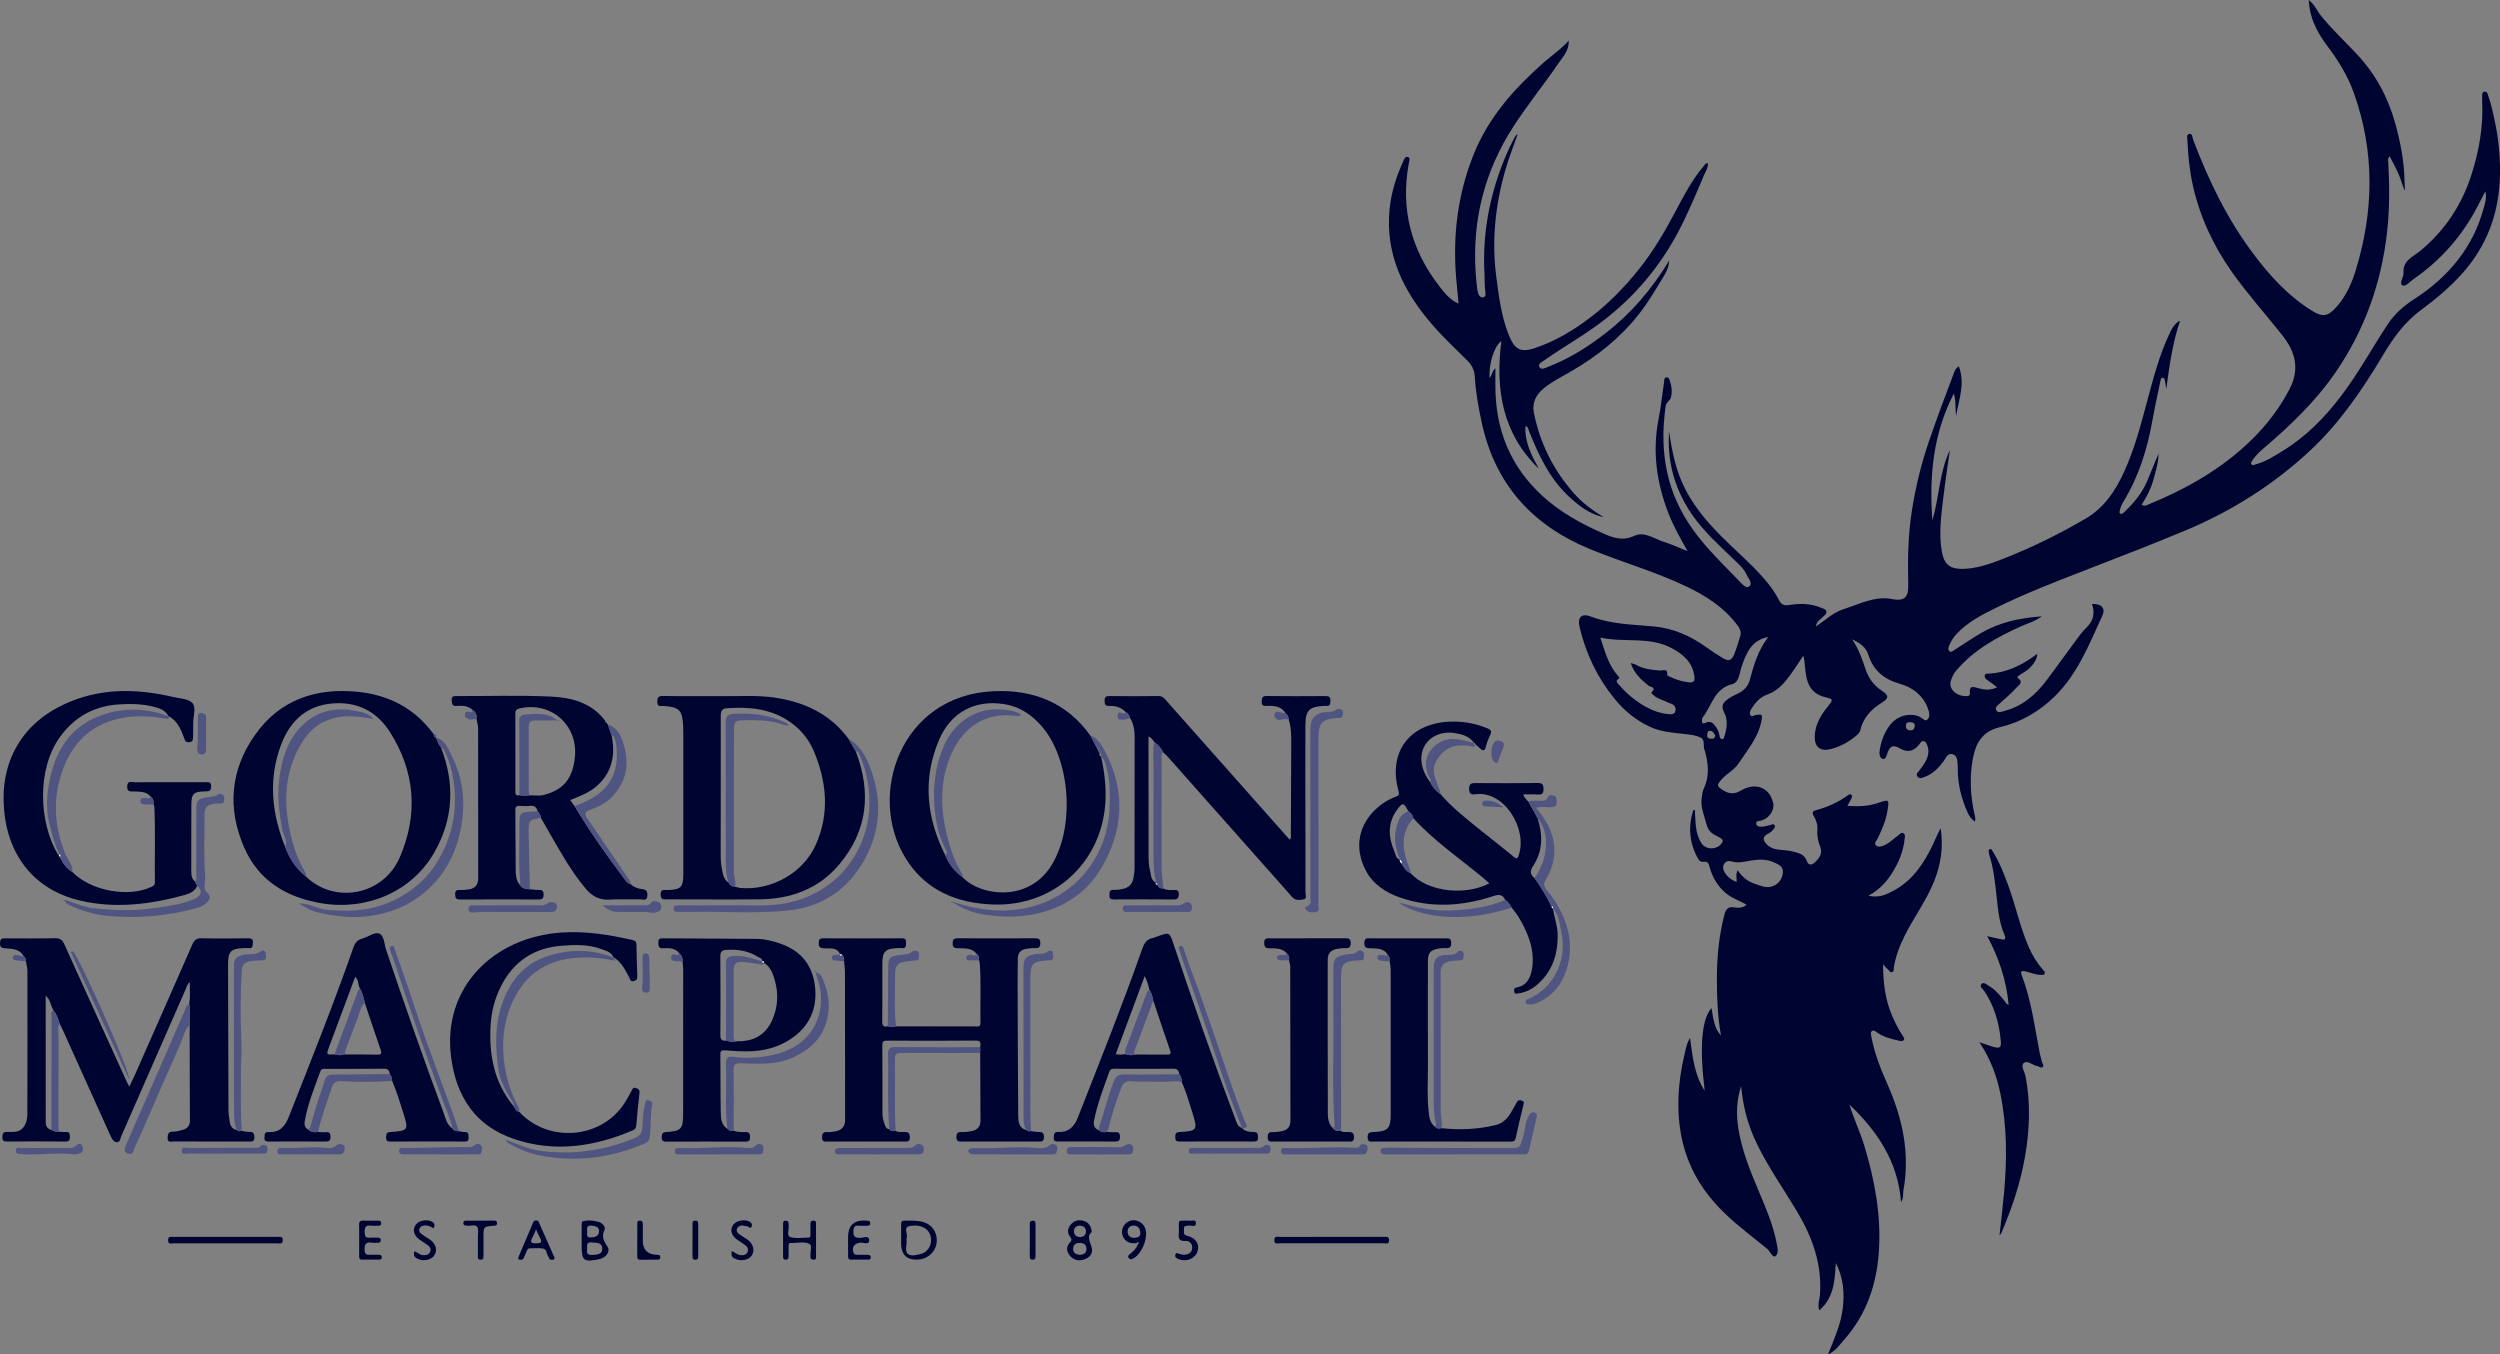 <?xml version="1.0" encoding="UTF-8"?>
<svg xmlns="http://www.w3.org/2000/svg" id="Layer_1" viewBox="0 0 1864.61 1010.24">
  <rect x="0" y="0" width="1864.61" height="1010.24" fill="#808080" stroke="none"/>
  <defs>
    <style>.cls-1{fill:#fefefe;}.cls-1,.cls-2,.cls-3{stroke-width:0px;}.cls-2{fill:#000431;}.cls-3{fill:#505481;}</style>
  </defs>
  <path class="cls-2" d="m1354.33,467.24c6.81-4.39,12.67-10.33,20.61-12.87,8.22-2.63,16.11-6.34,24.71-7.72,3.63-.58,7.26-.68,10.91.07,9.47,1.94,12.95-.8,12.7-10.31-.49-18.84-.17-37.65,2.82-56.28,2.84-17.72,7.1-35.08,13-52.11,5.86-16.93,12.08-33.71,18.47-50.43.59-1.54,1.37-2.96,3.4-4.39,4.95,12.93.01,24.83-2.01,36.87-.83-5.46.15-11.01-1.71-16.49-15.43,29.87-18.44,61.75-15.97,94.57,5.11-17.33,5.14-35.82,13.06-52.48-1.57,11.14-3.34,22.27-4.66,33.44-1.67,14.17-3.86,28.37-1.29,42.67,1.61,8.99,5.98,12.6,15.05,12.52,10.51-.09,20.27-3.49,29.88-7.24,21.57-8.41,42.32-18.57,62.28-30.27,13.72-8.04,22.21-20.69,28.65-34.82,7.76-17.03,12.49-35.05,17.3-53.05,4.42-16.53,8.72-33.14,15.96-48.73,1.94-4.19,3.82-8.69,8.55-11.07-5.73,16.64-7.96,33.87-10.38,51.11-.32-2.12-.57-4.25-.99-6.35-.18-.91-.36-2.18-1.67-2.12-1.21.06-1.41,1.17-1.62,2.17-1.96,9.6-4.17,19.16-5.87,28.81-3.8,21.63-10.15,42.32-21.65,61.21-1.32,2.17-2.28,4.42-2.81,6.89-.17.8-.59,1.67.32,2.22.82.49,1.69.09,2.29-.47,7.2-6.75,13.59-14.17,17.58-23.3,3.02-6.91,5.63-14,8.72-20.94-.12,6.9-2.23,13.4-4.01,19.98-1.79,6.57-5.07,12.45-8.62,18.18,1.59.89,2.67.69,3.8.23,29.06-11.78,56.04-26.91,78.58-49.1,11.18-11,20.53-23.27,27.87-37.3,7.88-15.05,4.42-27.94-5.28-40.2-12.58-15.9-26.22-31.04-37.87-47.59-13.76-19.52-23.78-41.11-29-64.67-2.38-10.75-3.43-21.65-3.95-32.61-.09-1.9-.84-4.92,1.25-5.38,2.49-.55,2.39,2.68,3.03,4.38,11.56,30.59,25.74,59.81,45.57,85.97,12.07,15.92,25.48,30.57,42.65,41.3,8.15,5.09,12.01,4.78,18.51-2.46,7.15-7.96,11.47-17.53,14.55-27.6,13.51-44.21,14.25-88.34-1.47-132.23-4.52-12.62-11.44-23.93-19.5-34.61-6.57-8.69-11.87-18.06-13.56-29.06-.24-1.57-.35-3.17-.61-5.6,4.54,3.51,6.24,8.16,9.2,11.8,8.19,10.07,17.64,18.94,26.51,28.36,13.84,14.71,23.24,31.86,28.68,51.23,4.15,14.76,7.02,29.75,7.14,45.16.01,1.8.45,3.6-.02,5.66-1.54-4.29-2.86-8.67-4.67-12.84-1.84-4.24-4.15-8.28-6.42-12.73-1.76,1.74-1.09,3.46-1.01,4.94.91,17.27,1.01,34.54-.95,51.75-4.29,37.61-16.48,72.26-37.94,103.73-14.97,21.95-33.82,40.01-53.83,57.09-3.16,2.7-6.21,5.49-8.48,9.02-.6.94-1.79,1.89-.95,3.08.85,1.21,2.13.4,3.22.11,7.35-1.98,13.7-6.1,20.04-9.97,17.35-10.58,31.27-24.78,43.6-40.95,12.93-16.98,23.06-35.66,34.73-53.4,5.23-7.95,11.93-13.81,19.93-18.98,25.4-16.41,43.91-38.43,51.87-68.21,1.01-3.78,2.35-7.7,1.04-12.02-1.85,3.59-3.7,7.18-5.55,10.77-11.49,22.3-27.63,40.53-48.22,54.82-2.64,1.83-5.73,5.95-8.25,4.22-2.19-1.5,1.28-6.02,1.07-9.16-.64-9.33,7.23-11.96,12.57-16.4,18.4-15.31,31.03-34.36,38.23-57.14,5.51-17.43,8.69-35.15,7.9-53.49-.08-1.83-.04-3.67,0-5.5.02-1.2.15-2.41,1.71-2.58,1.45-.16,1.99.79,2.43,1.99,2.62,7.21,4.15,14.69,5.66,22.17,2.81,13.93,4,28,3.29,42.19-1.31,25.92-10.07,48.86-27.32,68.52-9.5,10.83-20.5,19.91-31.96,28.43-11.9,8.85-20.23,20.52-27.66,32.97-15.47,25.91-32.31,50.78-54.54,71.48-27.38,25.49-58.5,45.15-93.07,59.59-23.95,10-48.14,19.36-72.33,28.72-23.4,9.05-46.8,18.07-69.31,29.16-10.39,5.12-20.79,10.54-28.92,19.23-2.42,2.59-4.2,5.55-5.58,8.75-.58,1.35-1.02,3.14.32,4.2,1.23.97,2.45-.21,3.57-.93,6.42-4.14,12.75-8.44,19.32-12.33,13.97-8.25,28.75-11.51,45.9-12.79-5.33,3.89-10.59,5.24-15.4,7.4-18.04,8.08-35.09,17.55-48.25,32.8-1.89,2.18-3.08,4.68-4.03,7.36-1.2,3.41-.15,6.43,2.24,8.66,2.74,2.56,6.34,3.49,10.14,3.22,1.58-.11,1.78-1.35,1.67-2.56-.42-4.62,1.62-4.69,5.39-3.55,4.68,1.42,9.62,2.29,14.96-.49-2.92-2.11-5.43-3.88-7.89-5.74-.96-.72-1.63-1.77-1.4-3.03.22-1.26,1.37-1.3,2.36-1.33,13.99-.55,25.87-6.43,36.87-14.85.1,4.32-4.23,10.36-9.47,13.54-1.42.86-2.85,1.71-4.22,2.64-.66.45-1.65,1.34-.8,1.94,4.7,3.36.19,5.7-1.28,7.37-3.72,4.22-8.16,7.8-12.31,11.64-1.44,1.34-3.64,2.67-2.58,4.87,1.27,2.6,3.8,1.28,5.8.77,13.92-3.57,23.98-12.49,32.32-23.67,7.53-10.1,14.86-20.33,22.36-30.45,2.07-2.79,4.19-5.62,6.69-8,5.3-5.06,6.66-10.9,4.27-17.72,6.6-.55,10.32,3.01,7.84,8.42-9.82,21.39-18.45,43.63-35.73,60.56-11.49,11.26-25.29,19.26-40.87,22.9-12.98,3.03-17.91,11.84-20.04,23.14-2.64,14.02-1.93,28.12,1.23,42.05.36,1.59.98,3.16.13,5.19-2.56-1.9-4.25-4.33-5.44-7-4.52-10.13-7.21-20.7-7.22-31.87,0-1.17.06-2.34-.06-3.5-.33-3.12-.16-6.9-3.89-7.89-3.74-.99-4.79,2.73-6.5,5.07-3.68,5.02-7.9,9.43-13.86,11.74-1.84.71-4.07,1.84-5.61.06-1.78-2.05.5-3.69,1.57-5.15,2.56-3.49,5.27-6.83,6.15-11.24.4-2,.48-3.94-.21-5.9-.61-1.73-.92-3.87-2.99-4.28-1.94-.38-2.65,1.63-3.69,2.87-4.16,4.91-8.53,5.67-14.14,2.49-5.01-2.84-7.22-1.99-9.3,3.57-.68,1.81-.97,4.57-3.28,4.28-2.09-.26-2.77-3.19-2.59-4.9.77-7.32,3.26-14.26,7.67-20.1,3.69-4.89,8.97-7.83,15.48-7.84,2.91,0,5.56.45,8.02,2.13,1.3.89,2.89,2.7,4.38,1.52,1.71-1.35,1.89-3.77,1.33-5.95-1.49-5.8-4.61-10.6-9.17-14.48-3.75-3.19-8.16-5.17-12.81-6.48-11.52-3.26-19.59-9.96-23.26-21.69-1.66-5.3-5.76-8.52-12.04-11.37,5.21,7.56,7.51,14.93,10,22.23,2.25,6.6,5.93,11.99,11.97,15.95,5.7,3.74,5.55,5.7-.05,9.19-7.77,4.85-13.65,11.08-15.78,20.24-.41,1.78-1.55,2.93-2.8,4-5.64,4.82-12,8.35-19.21,10.22-7.65,1.99-12.16-1.38-12.02-9.28.16-8.94,4.64-16.19,10.05-22.85,3.55-4.37,3.94-5.18-1.56-6.4-13.27-2.94-14.92-12.87-15.82-23.67-.14-1.65-.34-3.3-.56-4.95-.08-.58-.31-1.15-.67-2.46-4.43,6.6-8.21,12.78-12.81,18.4-3.9,4.76-8.27,8.49-14.11,10.57-5.41,1.93-8.97,6.07-11.89,10.81-.91,1.47-1.52,3.21-.47,4.67.99,1.39,2.46.02,3.67-.19,5-.87,5.32-.54,4.44,4.22-2.3,12.41-10.39,21.63-16.99,31.73-3.32,5.07-8.77,7.52-12.6,11.86-4.05,4.58-3.87,5.13,1.12,8.32,4.61,2.94,8.55,2.87,13.35.05,10.87-6.4,21.39-1.98,23.88,9.53,1.11,5.12-2.84,11.03-8.56,12.86-1.62.52-4.52.13-4.1,2.5.45,2.55,3.33,2.25,5.47,2.05,1.47-.14,2.89-.82,4.36-.94,1.32-.11,2.99-1.81,3.97.24.67,1.4-.84,2.34-1.56,3.4-.77,1.12-1.78,1.8-3.04,2.42-4.51,2.22-4.78,4.79-1.17,8.36,3.2,3.16,7.3,3.78,11.46,4.02,3.69.21,7.24.89,10.78,1.91,3.38.98,6.09,2.51,7.34,6.06,1.3,3.7,3.69,3.45,6.13,1.24,3.51-3.18,5.94-6.86,3.88-11.89-1.67-4.08-2.38-8.32-2.04-12.7.29-3.67-.95-7.02-2.68-9.98-1.52-2.6-.83-3.66,1.58-4.31,8.59-2.3,16.6-5.81,23.8-11.09.71-.52,1.77-1.29,2.69-.37.83.83.4,1.9-.04,2.79-.8,1.63-1.71,3.2-2.91,5.42,7.86.6,15.25.37,22.57-2.09,8.74-2.94,8.66-2.86,7.25,5.9-1.19,7.34-4.11,13.98-7.31,20.59-.78,1.61-3.11,3.53-.99,5.25,1.68,1.37,4.03.61,6.14-.31,3.91-1.7,6.68-4.91,10.11-7.21,1.19-.8,2.18-2.57,3.82-1.78,1.87.91,1.22,3.01,1.05,4.51-.92,8.55-3.96,16.36-8.4,23.72-4.51,7.47-9.97,13.91-18.67,18.43,8.12,1.95,14.15-1.11,19.83-4.31,13.43-7.56,21.59-19.8,28.09-33.31,2.03-4.22,3.77-8.58,6.05-12.75,2.08,13.64.29,26.65-4.79,39.39-5.71,14.32-14.91,26.69-21.8,40.34-3.84,7.61-6.89,15.48-8.33,23.93-.21,1.25.37,2.97-1.13,3.57-1.84.74-2.38-1.41-3.53-2.18-1.03-.7-1.77-1.83-3.37-3.56.03,13.65,1.56,26,6.47,37.75,2.18,5.21,4.72,10.28,7.8,15.05.69,1.07,2.02,2.29,1.24,3.55-.93,1.49-2.8.87-4.14.55-5.32-1.28-10.68-2.49-15.35-5.66-1.3-.88-3.02-2.51-4.43-1.37-1.24,1-.5,3.12-.19,4.76,2.31,12.18,6.87,23.61,11.85,34.86,11.21,25.3,16.95,51.37,11.94,79.1-.49,2.72.31,5.68-1.8,8.81-2.24-30.26-17.74-52.88-38.42-72.74,3.03,10.38,7.81,20.05,10.93,30.35,7.88,25.96,12.83,52.33,10.94,79.56-1.7,24.51-9.36,46.96-25.95,65.53-3.25,3.64-6.05,8.24-11.96,10.92,4.63-11.7,9.55-22.35,10.98-34.19,1.44-11.89.47-23.16-5.13-33.91-.91,12.75-1.13,25.53-12.37,35.22-1.43-4.39.23-7.86.5-11.36,1.73-22.86-5.57-43.14-17.09-62.4-9.88-16.5-20.94-32.27-29.52-49.58-6.89-13.91-10.8-28.46-12.16-43.89-3.34,10.23-3.81,20.54-2.15,31.16,2.63,16.79,8.99,32.31,15.54,47.78,5.12,12.08,10.27,24.15,12.86,37.08.74,3.67,2.18,8.71-.67,10.77-2.1,1.52-4.07-3.74-6.42-5.66-10.39-8.53-21.21-16.52-30.96-25.86-11.82-11.32-21.34-24.21-27.36-39.41-7.24-18.28-8.86-37.4-6.94-56.87.87-8.79,2.56-17.43,4.64-26.01.62-2.57,1.09-5.19,3.35-8.96,1.91,14.34,3.24,27.59,10.93,39.44-3.95-32.26-2.38-53.18,5.06-61.73,1.35,7.65,1.99,15.12,7.08,20.52-2.46-13.81-3.07-28-3.05-42.25.02-16.21,1.51-32.23,5.64-47.97,1.03-3.93,2.57-6.11,7.16-5.37,3.03.49,6.36.69,9.36-2-5.35-3.04-11.15-4.84-15.79-8.85-5.77-4.99-9.38-11.16-11.53-18.27-.85-2.81-1.01-5.64-5.23-4.84-1.41.27-2.86-.94-3.63-2.31-6.46-11.47-7.55-23.52-3.65-36.04.06-.19.54-.24,1.18-.51.51,5.31.28,10.59,1.36,15.75.69,3.32,1.82,6.42,3.62,9.23,3.39,5.33,12.18,4.97,15.43-.46.8-1.34.41-2.27-.63-2.98-1.37-.93-2.85-1.69-4.33-2.44-3.41-1.72-5.63-4.02-6.64-8.06-1.62-6.42-4.51-12.49-3.73-19.41.3-2.67.6-5.22,1.76-7.71,4.29-9.19,3.28-18.55.65-27.92-.04-.16-.12-.31-.19-.46-1.3-3,.46-7.56-2.59-9.17-4.02-2.13-8.89-2.46-13.54-2.98-8.21-.92-16.42-1.55-24.21-5.07-10.9-4.93-19.75-12.38-27.1-21.45-12.63-15.59-21.07-33.39-25.75-52.92-1.79-7.47,1.33-10.73,8.36-8.06,15.08,5.74,30.89,5.94,46.6,7.35,14.37,1.29,27.24,6.78,38.95,15.15,4.19,3,8.46,5.9,12.88,8.53,4.33,2.58,6.7,1.76,8.55-2.95,1.76-4.48,3.18-9.1,4.54-13.72,1-3.41-.86-6.07-2.81-8.64-9.87-12.91-23.13-21.29-37.53-28.17-23.32-11.14-48.25-18.11-72.08-27.96-42.81-17.7-70.48-48.22-80.43-94.05-2.47-11.39-4.56-22.81-5.22-34.45-.27-4.72-2.06-8.47-5.41-11.83-9.04-9.05-18.45-17.75-26.8-27.49-21-24.47-34.47-51.67-31.41-84.98,1.17-12.72,4.95-24.75,10.24-36.3.67-1.47,1.51-4.04,3.69-3.16,1.72.69.8,2.88.5,4.51-6.3,34.04,1.63,64.64,22.76,91.82,3.77,4.84,7.63,10,14.31,12.97-.64-6.84-1.27-13.05-1.79-19.27-2.64-31.84,1.22-62.78,13.24-92.5,11.13-27.51,30.36-48.88,52.21-68.2,5.95-5.26,12.69-9.57,18.52-16.28.28,7.34-3.93,11.58-7.08,16.2-11.06,16.18-23.45,31.39-34.12,47.88-21.44,33.12-30.7,69.26-28.26,108.52.25,3.98.67,7.95,1.1,11.91.16,1.47.52,2.94.95,4.37.54,1.79,1.98,3,3.72,2.63,1.75-.37,1.76-2.4,1.54-3.76-.74-4.47-.43-8.97-.68-13.45-1.49-26.43,2.57-52.04,11.46-76.92,2.85-7.96,6.11-15.75,10.04-23.25.82-1.56,1.44-3.31,3.28-4.32-3.14,9.04-6.66,17.83-9.25,26.88-7.53,26.3-10.32,53.02-6.64,80.32,1.84,13.67,3.52,27.33,8.35,40.37.29.78.59,1.56.9,2.32,3.97,9.71,7.77,13.61,19.44,9.7,14.89-4.99,28.01-12.82,40.4-22.09,14.19-10.62,26.47-23.26,37.47-37.06,10.49-13.15,18.96-27.65,26.86-42.5,6.24-11.73,12.29-23.6,20.98-33.81.83-.98,1.32-2.37,3.31-2.51.32,3.62-1.84,6.5-3.06,9.43-4.85,11.64-9.84,23.24-15.33,34.58-13.45,27.78-32.1,51.51-56.22,70.89-14.82,11.91-31.47,21.1-47.02,31.93-1.92,1.33-5.37,2.81-3.99,5.35,1.33,2.45,4.57.51,6.75-.33,15.64-6.03,29.59-14.92,42.79-25.15,19-14.71,34.3-32.67,47.28-54.04-.46,6.51-3.55,10.91-6.19,15.21-5.08,8.28-10.04,16.63-16.07,24.35-14.06,18.02-31.53,31.9-51.14,43.22-7.05,4.07-14.46,7.69-20.65,12.93-5.16,4.37-8.38,10.4-6.95,17.64,4.51,22.85,14.61,43.04,30.03,60.42,6.28,7.08,13.93,12.76,22.11,17.67-10.69-2.24-18.88-8.72-26.5-15.91-14.14-13.35-22.1-30.55-29.21-48.21-.53-1.31-.41-2.95-2.68-3.95-.71,12.18,4.6,22.05,9.97,31.9-27.2-26.3-32.51-59.15-27.95-95.15-5.38,3.71-9.49,17.13-8.77,27.56,1.87-1.92,1.65-5.02,4.33-7.29,0,4.93,0,9.19,0,13.44.04,32.46,11.24,60.11,35.47,82.1,13.59,12.33,29.46,20.92,46.19,28.16,7.22,3.12,13.88,5.01,21.84,1.3,7.7-3.59,14.72,2.1,21.86,4.33,5.79,1.81,11.34,4.41,17.98,7.06-5.47-9.7-10.44-18.45-14.12-27.87-8.98-22.96-12.3-46.42-7.48-70.87,1.8-9.12,2.69-18.41,4.1-27.6.2-1.3-.17-3.39,2.14-3.27,1.68.09,1.74,1.75,2.19,2.96,1.5,4.04,1.75,8.44.65,12.28-.56,1.95-3.51,3.39-3.89,6.33-1.11,8.77-1.85,17.61-1.57,26.38.44,13.64,2.84,26.96,7.9,39.87,5.86,14.96,14.72,27.82,25.26,39.63,7.41,8.3,15.34,16.13,23.04,24.18,2.19,2.29,5.39,6.03,7.58,4.41,3.16-2.33-.44-5.92-1.73-8.79-2.24-4.98-6.42-8.4-10.23-12.09-10.62-10.28-21.66-20.15-30.18-32.39-12.36-17.76-18.43-37.37-17.63-59.05.03-.8,0-1.59,0-3.79,2.23,13.77,4.54,26.1,9.58,37.79,6.72,15.57,17.24,28.3,28.95,40.19,10.5,10.66,22.05,20.26,31.93,31.55,4.52,5.16,8.62,10.6,11.71,16.68,1.68,3.29,3.87,4.22,7.18,3.68,8.15-1.34,16.18-1.33,23.99,1.89,1.56.64,3.59,1.01,4.07,2.56.58,1.9-1.23,3.14-2.55,4.41-2.12,2.04-4.9,3.65-5.13,7.08,0,0-.29.2-.29.2l.25-.24Zm-138.08,27.28c1.79.57,2.96.73,3.9,1.28,5.48,3.23,11.56,3.78,17.71,4.29,2.26.19,6.24-1.98,5.61,3.36-.04.31.98.82,1.57,1.1,4.64,2.25,9.49,3.84,14.65,4.36,3.13.32,4.53-.59,4.09-4.22-1.29-10.64-8.21-16.59-16.89-21.24-16.75-8.99-35.44-3.98-53.31-7.9,3.48,10.35,5.99,20.41,13.06,28.38.57.64,1.83,1.56.52,2.41-2.67,1.74-.87,3,.28,4.33,5.69,6.6,12.3,12.13,19.89,16.39,5.24,2.94,10.89,4.94,16.93,5.56,2.16.22,4.69.38,5.33-2.32.59-2.5-.61-4.51-3.2-5.45-1.4-.51-2.8-1.04-4.15-1.69-2.98-1.43-6.32-2.17-8.8-4.55-.68-.66-2.25-1.64-1.67-2.19,4.16-3.89-1.12-4.1-2.25-5.02-5.53-4.5-10.75-9.09-13.27-16.9Zm102.58-19.37c-7.06,1.2-12.06,5.13-15.36,11.25-2.77,5.14-4.65,10.62-5.96,16.31-.78,3.35-2.18,6.73-5.63,7.58-13.4,3.3-15.23,16.52-22.26,25.27-.18.22-.14.64-.16.97-.13,1.99-.31,4,2.76,2.53,3.49-1.67,5.6.26,7.47,2.88,1.47,2.06,2.37,4.34,2.8,6.79.22,1.24.48,2.4,1.9,2.51,1.32.11,1.46-1.21,1.73-2.06,1.82-5.85,2.82-12.23-.05-17.51-2.99-5.49-.54-8.01,3.16-10.61,2.29-1.61,4.91-2.76,7.44-4.02,4.25-2.13,7.22-5.42,8.42-9.98,2.99-11.26,6.29-22.36,13.75-31.92Zm-22.75,173.92c3.1,4.89,7.35,8.33,12.7,10.06,3.88,1.25,7.66,3.23,12.03,2.22,4.95-1.15,8.25-4.95,8.89-10.07.63-5.09-3.02-6.42-6.51-8.05-5.36-2.5-10.92-2.37-16.58-1.5-5.04.78-10,2.37-15.21.72-1.93-.61-4.05-.26-5.32,1.71-1.29,2.01-1.06,4.13.04,6.13,2,3.62,5.09,5.98,9.13,7.5.23-2.8-.94-5.59.83-8.71Zm132.03-107.46c.11-2.17-1.22-2.85-3.08-2.99-2.1-.16-3.6.44-3.51,2.91.07,1.92,1.02,3.05,3.01,3.19,2.24.16,3.34-.98,3.58-3.1Zm-148.98,6.61c-.72-1.13-1.57-3.02-3.55-3.15-1.93-.12-2.2,1.71-2.27,3.25-.11,2.37,1.53,2.6,3.34,2.61,1.51,0,2.68-.29,2.49-2.72Z"></path>
  <path class="cls-2" d="m17.72,713.28c-2.91-5.44-8.28-5.64-13.38-5.96-2.96-.19-4.43-.5-4.33-4.12.1-3.79,2.23-3.33,4.57-3.33,12.15.01,24.31.19,36.46-.11,3.86-.09,5.54,1.38,7.02,4.66,15.46,34.25,31.05,68.44,46.61,102.64.41.9.9,1.76,1.76,3.44,1.56-3.31,2.91-6.01,4.13-8.76,14.35-32.47,28.74-64.92,42.94-97.45,1.5-3.44,3.28-4.58,7-4.49,11.48.27,22.98.18,34.46.02,2.79-.04,3.79.6,3.62,3.53-.14,2.47-.25,4.29-3.43,3.78-.97-.15-1.99-.04-2.99,0-10.13.35-12.1,2.41-12.08,12.46.1,35.96.16,71.91.31,107.87.01,3.14.47,6.3.96,9.41.47,2.99,2.01,5.27,5.22,5.97,1.05,1.18,2.37.83,3.66.63,1.8.27,3.6.82,5.38.74,2.88-.13,4.03.59,4.11,3.83.09,3.78-2.02,3.36-4.38,3.36-18.65-.01-37.31.03-55.96-.03-1.85,0-4.48,1.09-4.38-2.8.07-3.07.73-4.55,4.12-4.55,2.45,0,4.96-.65,7.33-1.38,3.28-1.01,5.21-3.02,5.18-6.92-.16-23.81-.14-47.62-.18-71.44.15-5.07.63-10.15-.28-15.2.76-5.3.33-10.62.34-16.48-1.99,1.5-2.29,3.51-3.02,5.15-16.04,36.56-32.01,73.15-48.08,109.7-.74,1.67-.84,4.54-3.22,4.45-2.42-.09-3.68-2.3-4.7-4.58-11.77-26.26-23.64-52.48-35.49-78.7-.82-1.82-1.77-3.57-2.66-5.36-.83-3.69-2.42-7.03-4.67-10.06-1.97-3.16-1.85-7.43-5.61-10.55,0,31.93,0,63.11.02,94.29,0,2.93,1.21,5.12,4.32,5.84,1.87,1.13,3.85,1.71,6.05,1.3,1.49.09,3.01.39,4.48.23,2.99-.33,3.12,1.35,3.17,3.63.05,2.49-.58,3.51-3.34,3.48-14.49-.14-28.99-.12-43.48-.03-2.46.02-3.59-.45-3.53-3.24.06-2.61.46-3.93,3.54-3.91,4.86.02,9.98.7,13.11-4.82,1.57-2.79,1.97-5.63,1.98-8.53.1-35.48.11-70.97.05-106.45,0-2.46-.69-4.93-1.06-7.39.08-1.53-.39-2.83-1.65-3.79Z"></path>
  <path class="cls-2" d="m667.98,843.55c2.04.98,4.25.79,6.38.75,2.73-.05,4.13.39,4.23,3.76.12,3.89-2.09,3.35-4.41,3.35-18.8,0-37.59.02-56.39-.01-2.13,0-4.64.9-4.66-3.11-.03-3.64,1.54-4.12,4.49-3.97,1.8.1,3.66-.18,5.45-.51,4.73-.86,7.3-3.59,7.24-8.59-.06-5.65,0-11.31,0-16.97-.02-30.94-.03-61.88-.1-92.81,0-2.81-.44-5.62-.67-8.42.14-1.84.01-3.59-1.58-4.87-.44-.64-.93-.68-1.48-.14l.18-.13c-2.46-5.84-7.88-4.21-12.29-4.59-2.78-.24-3.73-.9-3.74-3.74,0-2.78.77-3.74,3.66-3.73,19.45.11,38.91.11,58.36-.01,2.93-.02,3.18,1.31,3.12,3.62-.05,2.23-.13,4.05-3.13,3.71-1.15-.13-2.33-.03-3.49.02-8.89.37-11.05,2.61-11.06,11.5-.01,14.3.07,28.6-.09,42.89-.04,3.27.79,4.72,4.18,3.85,2.04.81,4.08.84,6.14.08,19.58.03,39.16.07,58.74.06,1.8,0,4.27.81,4.2-2.55-.28-14.76.52-29.53-.49-44.28-.06-.81-.37-1.61-.57-2.41.2-1.91-.06-3.65-1.74-4.89-3.61-4.56-8.84-4.01-13.74-4.17-2.71-.09-4.24-.38-4.21-3.76.03-3.37,1.5-3.68,4.27-3.67,18.96.09,37.92.06,56.88-.01,2.65,0,4.28.19,4.25,3.66-.03,3.37-1.46,3.83-4.22,3.71-2.14-.09-4.33.15-6.44.52-3.96.7-6.11,3.1-6.14,7.23-.03,5.99-.14,11.97-.12,17.96.1,32.93.13,65.85.44,98.78.04,4.42.09,9.6,6.05,11.18.97,1.1,2.25.9,3.5.81,1.8.22,3.61.65,5.41.61,2.73-.05,4.2.38,4.22,3.79.02,3.84-2.18,3.36-4.52,3.35-18.82,0-37.65-.02-56.47.02-2.46,0-4.37.24-4.3-3.46.06-3.46,1.55-3.68,4.24-3.64,2.47.04,5-.24,7.42-.75,4.1-.86,6.31-3.49,6.29-7.78-.06-16.82-.14-33.64-.21-50.46,0-1.43,0-2.86,0-4.29.45-2.83.76-4.98-3.57-4.94-21.97.21-43.95.17-65.93.05-2.94-.02-3.53.92-3.5,3.67.14,16.15.07,32.29.1,48.44,0,3,.01,6.06,1.16,8.86.82,2,.95,4.73,3.95,5.13,1.28,1.49,2.96,1.5,4.7,1.28Z"></path>
  <path class="cls-2" d="m352.32,529.38c-3.37-3.15-7.61-3.18-11.74-2.85-3.61.29-3.43-1.75-3.66-4.23-.28-3.03,1.31-3.15,3.59-3.14,23.43.07,46.9-.69,70.28.37,15.44.7,30.53,4.5,40.64,18.2-.14.81.25,1.23,1.02,1.37.3.43.6.87.9,1.3,1.02,2.95,2.04,5.89,3.06,8.84.12.99.21,1.98.37,2.96,2.73,16.91-4.36,31.36-19.51,39.33-3.75,1.97-7.79,3.4-11.99,5.2,1.16,1.6,2.21,3.06,3.27,4.51,11.5,19.1,24.3,37.32,37.75,55.1.96,1.27,2.03,2.66,3.82,2.99,2.42,2.21,5.34,3.43,8.52,3.76,3.26.34,4.49,1.6,4.19,5.07-.36,4.15-3.24,2.55-5.14,2.59-7.81.17-15.64-.24-23.42.2-7.39.42-12.78-2.66-17.31-8.01-10.57-12.5-18.51-26.72-26.61-40.82-2.31-4.01-4.6-8.03-6.9-12.05-.1-2-1.23-3.51-2.43-4.97-.78-2.94-2.44-4.42-5.72-4.04-2.45.29-4.98.18-7.46.02-2.42-.15-3.51.39-3.47,3.2.18,14.93.06,29.86.26,44.78.05,3.58.25,7.32,2.68,10.38,1.75,3.1,4.63,3.87,7.91,3.81,2.15.18,4.31.56,6.45.49,2.66-.09,3.76.61,3.78,3.58.02,3.1-1.29,3.56-3.88,3.55-19.46-.07-38.92-.1-58.38.02-2.9.02-3.59-.94-3.72-3.69-.15-3.18,1.32-3.5,3.85-3.41,2.14.08,4.33-.1,6.45-.44,4.6-.75,6.9-3.43,6.9-8.23-.04-37.25.01-74.51-.06-111.76,0-2.4-.81-4.79-1.25-7.19.5-2.93-.58-5.15-3.02-6.77Zm42.85,63.79c3.32-.02,6.8.6,9.94-.17,15.18-3.75,22.12-12.32,23.69-28.56,2.3-23.76-17.97-41.48-41.22-36.07-2,.47-3.21,1.14-3.2,3.55.08,19.62.08,39.25.02,58.87,0,2.45,1.08,2.79,3.04,2.3,2.57.49,5.14.46,7.72.08Z"></path>
  <path class="cls-2" d="m638.28,560.4c11.71,30.62,8.98,59.31-12.65,84.71-15.3,17.97-35.85,25.41-59.07,25.64-22.99.22-45.99.02-68.98.02-2.5,0-4.82.54-4.86-3.56-.04-4.36,2.67-3.32,4.94-3.37,10.17-.25,11.98-2.01,11.99-12,.01-34.66,0-69.31,0-103.97,0-2.17-.03-4.33-.13-6.5-.57-11.76-2.93-14.08-14.71-14.83-1.85-.12-4.48.96-4.54-2.8-.05-3.19.38-4.72,4.21-4.65,14.66.24,29.33-.03,43.99.14,12.81.14,25.66-.84,38.44.95,22.63,3.17,42.09,12.05,56.01,30.97,1.79,3.09,3.58,6.17,5.37,9.26Zm-94.88,97.83c.93,2.07,2.59,3.02,4.81,3.09,1.28.32,2.54.83,3.83.95,23.33,2.14,47.13-11.14,56.55-32.55,10.2-23.17,8.03-46.49-1.53-69.34-4.07-9.74-10.82-17.52-19.8-23.22-13.92-8.83-29.37-10.03-45.24-8.93-3.43.24-4.47,2.22-4.46,5.74.09,34.65-.05,69.3-.03,103.95,0,3.64.27,7.37,1.05,10.91.76,3.45,1.16,7.33,4.82,9.39Z"></path>
  <path class="cls-2" d="m1158.22,677.25c.83,6.52,3.38,12.69,3.53,19.39.33,15.28-4,28.51-16.11,38.48-3.78,3.12-8.18,5.08-13.07,5.76-1.16.16-2.79,1.01-3.16-1.13-.27-1.57-.24-2.91,1.9-3.29,7.21-1.3,9.92-6.65,11.18-13.04,2.27-11.49-.9-22.07-5.86-32.26-2.47-5.08-5.49-9.86-9.16-14.2-1.2-2.25-2.62-4.31-4.79-5.76-1.95-4-4.46-4.33-8.81-2.9-23.17,7.65-46.57,9.2-70.03.99-10.41-3.64-19.64-9.87-24.73-19.2-9.97-18.27-5.22-35.58,7.72-47.22,4.12-3.71,8.75-6.69,13.99-8.54,2.35-.83,3.02-1.72,2.29-4.31-7.93-28.15,7.3-49.72,36.47-51.69,10.28-.7,20.24.94,29.81,4.89,2.44,1.01,3.5,2.05,2.13,4.81-1.39,2.82-2.51,5.84-3.29,8.88-.92,3.59-2.38,3.16-4.5,1.13-1.07-1.02-2.21-1.97-3.31-2.95,0,0,.04.13.04.13l-1.08-1.07.09.07c-3.43-5.17-8.95-6.6-14.46-7.45-15.5-2.39-27.01,8.38-24.6,22.84.83,4.97,3.05,9.42,6.05,13.48,1.88,3.7,4.41,6.85,7.89,9.18,9.19,10.66,20.33,19.15,31.19,27.94,7.77,6.29,15.7,12.37,23.38,18.77,2.47,2.06,2.98,1.33,3.84-1.23,6.68-19.79-11.03-48.24-32.18-45.36-2.94.4-4.84.17-4.84-3.94,0-4.13,1.66-4.44,5-4.41,15.33.13,30.66.14,45.99-.05,3.45-.04,4.5.91,4.47,4.43-.03,3.33-.94,4.42-4.24,4.16-3.43-.27-6.91-.06-10.86-.06.75,2.56,2.39,3.88,3.84,5.34,2.28,4.12,4.56,8.25,6.84,12.37,3.95,12.23,4.08,24.3-3.14,35.33-2.67,4.08-2.64,6.63.99,9.44,4.69,6.83,9.08,13.83,12.66,21.32.22.48.01,1.38,1.04,1.03l-.1-.1Zm-114.02-36.03c-.69,1.42.64,2,1.19,2.91,1.58,3.02,3.47,5.74,6.73,7.18,13.19,14.22,41.14,16.8,58.7,7.51-1.69-1.5-3.25-2.95-4.88-4.3-17.5-14.47-36.4-27.31-51.78-44.26-.47-2.27-1.74-3.96-3.73-5.12-3.44-6.74-4.32-6.93-8.63-.92-7.01,9.79-6.28,20.24-1.85,30.73.98,2.33,1.15,5.51,4.38,6.42l-.14-.15Z"></path>
  <path class="cls-2" d="m821.19,564.27c2.64,11.52,4.02,23.11,3.2,35-3.1,44.53-38.76,76.88-83.47,75.36-27.37-.93-50.6-10.5-65.49-34.54-29.01-46.85-3.8-121.26,65.29-124.55,29.56-1.41,54.65,8.18,72.5,33.05,1.52,2.9,3.05,5.81,4.58,8.71.53,1.01,1.05,2.02,1.58,3.03l-.09-.08c.11.6.07,1.35,1.06,1.12l-.1-.13c-.44,1.3-.49,2.48,1.05,3.11l-.11-.09Zm-115.87,74.25c2.76,6.44,6.97,11.72,12.67,15.8,12.78,13.73,47.44,18.62,64.92-6.89,19.11-27.89,16.2-80.35-6-105.81-7.34-8.42-16.2-14.47-27.32-16.35-21.93-3.71-40.17,5.61-49.06,26.28-12.73,29.57-9.5,58.68,4.8,86.98Z"></path>
  <path class="cls-2" d="m328.82,557.37c10.66,27.08,9.41,53.65-5.12,78.82-16.54,28.66-49.83,43.09-83.5,37.58-26.11-4.27-46.97-16.52-57.9-41.26-12.91-29.22-10.63-58.17,7.89-84.39,18.39-26.02,44.99-35.18,76.07-32.2,23.5,2.25,42.91,12.25,57.09,31.54.12,1.29.68,2.28,1.9,2.83,0,0,.11.12.11.12.74,2.52,1.8,4.89,3.45,6.96Zm-100.36,96.62c21.34,20.51,57.44,13.71,69.64-14.38,13.96-32.16,11.62-64.1-7.44-93.89-9.82-15.35-24.59-22.66-42.98-21.03-19.42,1.71-31.49,13.33-38.06,30.83-9.61,25.6-7,50.95,2.97,75.9,3.22,8.98,8.32,16.63,15.87,22.58Z"></path>
  <path class="cls-2" d="m54.04,650.43c13.65,14.01,41.69,19.22,58.95,11,1.43-.68,2.53-1.33,2.51-3.22-.18-18.93.43-37.87-.39-56.8-.02-.47-.34-.92-.52-1.39.04-2.18-.11-4.3-2.1-5.74-3.18-4.13-7.85-3.69-12.28-3.97-2.49-.16-5.39.9-5.34-3.64.06-4.82,3.34-3.22,5.55-3.23,17.62-.1,35.24-.05,52.85-.06,2.16,0,4.23-.48,4.21,3.08-.02,3.24-1.23,3.76-4.11,3.79-9.28.11-10.65,1.62-10.66,10.8-.02,16.12,0,32.24-.04,48.36,0,3.06.12,6,2.8,8.09.56,1.09,1.12,2.17,1.68,3.26,0,0-.29.32-.29.32s-.36.26-.36.26l.12.43c-2,3.17-5.2,4.73-8.57,5.66-25.83,7.12-52.02,10.46-78.43,4.23-35.21-8.32-55.25-35.33-56.84-72.06-.78-17.88,3.27-34.62,13.67-49.11,9.05-12.6,21.58-21.35,36.04-27.24,25.13-10.22,50.72-9.47,76.54-3.43,5,1.17,11.47,1.27,14.43,4.48,3.06,3.31.6,9.85.67,14.97.06,3.66-.16,7.33-.14,10.99.01,1.99-.7,3.05-2.78,3.28-2.12.23-2.88-.33-3.7-2.6-2.39-6.63-5.07-13.28-11.85-16.94,0,0-.02.18-.02.18-2.04-4.04-5.83-5.67-9.82-6.77-8.93-2.45-18.12-2.65-27.25-2.04-18.32,1.22-32.99,9.24-43.81,24.27-17.66,24.53-15.54,64.16-1.62,87.58.14.23.83.12,1.27.18,0,0-.11-.16-.11-.16-.9.77.04,1.25.28,1.85,2.24,4.55,4.94,8.71,9.45,11.37Z"></path>
  <path class="cls-2" d="m958.99,532.17c-3.21-5.43-8.48-5.91-13.96-5.68-2.46.1-4.11-.02-4.01-3.3.09-2.79.46-4.11,3.78-4.07,14.65.19,29.31.13,43.97.03,2.59-.02,3.57.78,3.53,3.39-.04,2.49-.39,4.35-3.53,3.93-.49-.06-1,.02-1.5.05-10.64.5-13.56,3.22-13.62,14.04-.15,25.31-.02,50.63,0,75.94.02,16.32.1,32.64.03,48.96,0,1.81,1.29,4.77-1.15,5.26-2.86.58-6.25,1.25-8.8-1.69-6.11-7.03-12.35-13.96-18.53-20.93-24.83-28-49.66-56-74.51-83.99-.98-1.11-2.15-2.04-3.24-3.05-1.36-3.36-4.07-5.56-6.7-7.84-.95-1.45-1.88-2.93-4.16-3.9,0,1.51,0,2.45,0,3.4.01,28.44-.01,56.87.08,85.31.01,3.81.15,7.73,1.09,11.38.82,3.19.52,7.29,4.56,8.97l-.09-.15c-.71,1.28.44,1.49,1.13,1.97.83,1.94,2.39,2.6,4.38,2.52,2.29,1.33,4.83,1.11,7.31,1.08,2.27-.03,4.21-.26,4.14,3.19-.07,3.08-1.02,3.92-4.07,3.89-14.66-.16-29.32-.11-43.98-.03-2.35.01-3.79-.24-3.68-3.15.09-2.41.01-4.22,3.33-4.01,2.29.15,4.66-.29,6.93-.77,4.15-.87,6.78-3.54,7.6-7.67.55-2.76.89-5.61.9-8.41.06-32.48.03-64.97.04-97.45,0-4.9-.8-9.6-3.4-13.85-.49-1.84-1.32-3.42-3.13-4.3-3.3-3.53-7.52-4.9-12.19-4.7-2.9.12-3.66-.92-3.69-3.71-.03-2.83.8-3.72,3.67-3.69,12.16.14,24.33.18,36.49-.02,3.29-.05,4.68,2.11,6.39,4.03,27.53,31,55.03,62.03,82.54,93.05,2.96,3.34,5.94,6.68,8.95,10.06,1.48-1.48.86-3.05.87-4.44.15-22.83.26-45.65.32-68.48.02-5.5-.18-11-1.79-16.32-.17-1.9-.62-3.67-2.32-4.85Z"></path>
  <path class="cls-2" d="m547.22,843.35c2.87,1.14,5.89,1.05,8.87.99,2.73-.06,3.29,1.19,3.31,3.65.02,2.52-.63,3.5-3.34,3.49-19.64-.09-39.27-.07-58.91,0-2.36,0-3.69-.33-3.61-3.21.07-2.6.5-3.81,3.51-3.98,10.92-.59,12.45-2.33,12.46-13.33.04-35.78.05-71.55.05-107.33,0-2.15-.28-4.31-.43-6.46.18-2.39-.53-4.43-2.35-6.04-3.17-4.16-7.75-4.16-12.26-3.91-3.16.17-3.37-1.44-3.5-3.92-.13-2.57.55-3.49,3.25-3.47,23.47.2,46.93.2,70.4.43,5.84.06,11.49,1.55,17.03,3.42,15.78,5.32,24.64,16.36,26.25,32.82,1.55,15.83-4.13,28.68-17.37,37.88-9.91,6.89-21.09,9.65-32.98,9.74-5.48.04-10.98-.25-16.45-.71-2.63-.22-3.93-.06-3.88,3.15.2,14.14,0,28.29.3,42.43.1,4.7.11,9.82,4.93,12.89,1.3,1.39,2.87,1.89,4.73,1.48Zm21.25-126.29l.12.07c.09-2.36-2.11-2.71-3.44-3.54-7.19-4.5-15.13-5.7-23.49-5.13-3.28.22-4.44,1.38-4.41,4.88.19,19.49.17,38.98.04,58.48-.02,3.23.82,4.74,4.16,4.3,2.6.66,5.2,1.35,7.9.47,1.12-.02,2.24-.05,3.36-.07l.24.26.22-.29c11.53-.55,19.17-6.58,23.37-17.05,3.7-9.2,4.09-18.75,1.36-28.24-1.46-5.08-3.22-10.27-8.35-13.17l.02.17c.43-1.14.02-1.47-1.09-1.13Z"></path>
  <path class="cls-2" d="m342.31,843.75c1.47.2,2.95.59,4.41.56,3.23-.07,2.59,2.19,2.75,4.11.17,2.09-.54,2.97-2.76,2.97-18.6-.05-37.21-.06-55.81.03-2.59.01-3-1.14-2.93-3.33.07-2.21.2-3.57,3.13-3.77,13.53-.95,13.75-1.36,9.68-14.25-2.54-8.05-4.96-16.14-8.31-23.9.1-1.92-.62-3.55-1.73-5.05-.23-2.69-1.29-4.06-4.39-4.02-14.45.16-28.91.07-43.37.09-1.59,0-3.24-.37-4.05,1.84-4.45,12.15-9.33,24.16-11.61,36.98-.42,2.37-.27,4.68,2.07,6.18,2.21,2.12,4.86,2.61,7.78,2.06,1.82.08,3.66.37,5.47.2,2.68-.24,3.85.38,3.87,3.44.02,3.05-1.19,3.53-3.82,3.52-13.99-.09-27.98-.05-41.97-.02-1.98,0-3.68.05-3.44-2.79.18-2.19-.3-4.48,3.14-4.28,8.16.47,12.22-4.27,14.99-11.31,16.52-41.94,33.31-83.79,48.19-126.35,1.3-3.71,3.13-5.78,6.92-6.76,4.29-1.12,9-5.13,12.5-3.52,3.56,1.64,3.55,7.78,4.96,11.97,13.62,40.51,27.72,80.85,42.63,120.9,1.64,4.42,2.44,9.45,6.82,12.43,1.13,1.85,2.97,2.04,4.87,2.07Zm-73.87-106.53c-1.64-2.56-.65-6.21-3.52-8.64-6.59,17.67-13.08,35.06-19.55,52.47-2.09,5.63-2.04,5.65,4.11,5.37,2.64.75,5.28.75,7.92.02,7.96.04,15.92-.02,23.87.17,3.18.08,3.6-.87,2.6-3.74-4.03-11.57-7.86-23.2-11.76-34.81-.81-3.75-1.67-7.49-3.68-10.84Z"></path>
  <path class="cls-2" d="m926.24,841.22c2.41,2.78,5.75,3.06,9.04,3.07,3.02,0,2.89,1.77,2.98,3.93.1,2.39-.71,3.18-3.1,3.17-18.45-.07-36.9-.08-55.35.03-2.77.02-3.3-1.09-3.25-3.56.04-2.44.55-3.4,3.32-3.55,12.98-.69,13.53-1.58,9.63-13.89-2.5-7.89-4.71-15.88-8.16-23.43.18-2.17-.38-4.1-1.78-5.79-.38-2.52-1.17-4.13-4.38-4.1-14.63.16-29.27.06-43.91.02-1.78,0-3.18.17-3.9,2.2-4.3,12.04-8.92,23.98-11.44,36.56-.6,3.01.09,5.63,3.3,6.94,1.85,1.36,3.85,2.05,6.15,1.35,1.99.1,3.99.41,5.96.26,2.59-.19,3.98.22,3.97,3.37,0,2.9-.94,3.64-3.73,3.61-13.99-.12-27.98-.06-41.97-.04-2.07,0-3.93.18-3.67-3,.2-2.37.07-4.24,3.34-4.09,7.58.35,11.86-3.79,14.52-10.56,16.4-41.8,33.14-83.47,48.05-125.84,1.52-4.32,3.33-7.4,8-8.29,1.29-.25,2.51-.88,3.76-1.32,8.72-3.07,8.67-3.05,11.67,5.92,14.64,43.66,29.65,87.18,46.03,130.22,1.01,2.65,1.57,5.85,4.98,6.85l-.06-.07Zm-69.03-103.01c-.53-3.27-1.61-6.36-3.4-10.27-7.39,19.88-14.46,38.92-21.67,58.32,2.64.39,4.89.53,7.16-.07,2.61,1.18,5.28.9,7.96.33,7.61.01,15.22,0,22.84.06,2.42.02,3.67-.15,2.58-3.26-4.33-12.32-8.38-24.73-12.53-37.1-.65-2.79-1.08-5.66-2.93-8.01Z"></path>
  <path class="cls-2" d="m387.27,829.27c21.55,23.27,60.62,20.34,78.12-5.91,2.03-3.04,3.71-6.31,5.51-9.49.79-1.39,1.04-3.2,3.53-2.35,2.1.72,2.79,1.58,2.5,3.94-.96,7.76-1.66,15.56-2.3,23.36-.17,2.02-.63,3.36-2.66,4.23-28.6,12.21-58,16.64-88.04,6.65-29.16-9.7-43.68-31.51-47.5-61.35-6.64-51.85,31.64-89.4,82.45-92.83,17.94-1.21,35.52,1.63,52.96,5.61,2.01.46,2.8,1.2,2.84,3.25.13,7.83.34,15.65.64,23.47.08,2.1-.35,3.31-2.65,3.89-2.62.66-2.64-1.34-3.35-2.67-3.04-5.71-5.79-11.62-11.73-15.07,0,0,.02.17.02.17-1.63-4.14-5.66-4.99-9.14-6.31-9.6-3.64-19.7-3.23-29.62-2.47-20.5,1.57-35.74,11.55-45.12,30.02-4.58,9.01-7.15,18.64-7.78,28.69-1.41,22.49,2.51,43.55,17.5,61.41.82,1.73,1.75,3.34,3.84,3.77Z"></path>
  <path class="cls-2" d="m1035.02,712.05c-2.99-5.03-8.12-4.53-12.86-4.8-2.68-.15-4.59,0-4.59-3.87,0-4.18,2.38-3.54,4.83-3.53,18.46.01,36.93.03,55.39.03,2.34,0,4.55-.47,4.6,3.31.05,3.62-1.54,4.19-4.52,3.98-1.64-.12-3.33.06-4.97.34-6.05,1.01-7.91,3.15-7.92,9.39-.03,26.12-.08,52.23.02,78.35.04,11.14-.7,22.3.51,33.41.46,4.25.75,8.71,4.67,11.64,1.29,1.58,2.95,1.62,4.73,1.14,13.65,1.45,27.21.94,40.56-2.31,5.03-1.23,8.78-4.61,11.36-9.17,1.47-2.61,3.07-5.15,4.44-7.81.91-1.77,2.12-1.7,3.73-1.26,1.92.52,1.59,1.71,1.26,3.09-1.97,8.24-4.06,16.46-5.78,24.76-.6,2.91-2.34,2.7-4.36,2.7-12.33-.01-24.65-.01-36.98-.01-21.49,0-42.98,0-64.46-.02-2.2,0-4.58.8-4.64-3.17-.06-3.84,1.87-3.79,4.62-3.91,10.62-.48,12.59-2.66,12.59-13.44,0-33.98.02-67.96,0-101.94,0-3.99.21-8-.83-11.92.24-1.86.06-3.59-1.42-4.96Z"></path>
  <path class="cls-2" d="m1491.35,921.2c1.14-10.56,2.43-21.11,3.38-31.69,2.22-24.77,2.27-49.46-2.79-73.97-2.73-13.24-7.31-25.73-15.61-38.21,4.22,1.43,7.06,2.52,9.98,3.37,5.36,1.55,6.45.73,5.95-4.63-1.23-13.25-4.79-25.72-12.32-36.92-1.04-1.54-3.98-3.5-1.96-5.4,1.63-1.54,4.01.73,5.77,1.78,4.62,2.77,8.03,6.87,11.31,11.06.79,1.01,1.17,2.42,3.07,2.76-1.64-18.01-7.15-34.66-15.95-51.09,4.05.89,7.36,1.63,10.67,2.35,2.87.63,3.33-.7,2.32-3-4.92-11.18-5.22-23.23-6.68-35.07-1-8.07-1.97-16.15-4.51-23.93-.26-.78-.45-1.61-.53-2.43-.1-.94-.62-2.22.42-2.72,1.48-.7,1.92.81,2.51,1.74,4.82,7.64,8.05,16.01,11.18,24.42,5.74,15.42,8.99,31.67,15.6,46.81,2.68,6.14,6.08,11.76,10.51,16.78.74.84,1.91,1.66,1.35,2.97-.59,1.41-2.01.88-3.09.88-3.9,0-7.44-1.67-11.15-2.54-2.52-.58-4.1-.41-2.86,2.84,7.16,18.76,9.64,38.6,13.42,58.14.41,2.11,1.16,4.16,1.56,6.27.26,1.37,2.02,2.84.57,4.08-1.29,1.1-2.75-.53-4.17-.79-3.48-.65-7.36-4.64-10.06-2.03-2.13,2.06.88,6.44,1.53,9.8,3.86,20.02,3.04,39.99-.44,59.98-3.35,19.25-9.47,37.63-17.11,55.55-.44,1.03-.68,2.27-1.91,2.8l.04.04Z"></path>
  <path class="cls-2" d="m999.92,843.36c1.57,1.33,3.51.89,5.27.93,2.69.07,4.68.05,4.67,3.87,0,3.88-2.27,3.25-4.53,3.25-18.49,0-36.98-.01-55.47.02-2.42,0-4.44.38-4.37-3.4.06-3.43,1.5-3.76,4.23-3.68,2.14.06,4.32-.28,6.43-.69,4.18-.81,6.31-3.48,6.31-7.73-.03-38.31-.06-76.61-.15-114.92,0-1.62-.59-3.25-.91-4.87.44-1.98,0-3.69-1.57-5.03-3.47-4.07-8.35-3.75-12.94-3.83-2.98-.05-3.9-.81-3.98-3.94-.09-3.63,1.7-3.5,4.27-3.49,18.65.05,37.3.04,55.95-.05,2.66-.01,4.34.16,4.3,3.64-.04,3.33-1.47,3.85-4.25,3.76-2.14-.07-4.33.2-6.44.63-4.08.83-6.44,3.29-6.46,7.63-.01,2.16-.03,4.33-.03,6.49,0,34.8-.03,69.6.09,104.41.02,5.22-.56,10.78,3.73,15.02,1.49,2.05,3.51,2.48,5.86,1.97Z"></path>
  <path class="cls-3" d="m638.28,560.4c-1.79-3.09-3.58-6.17-5.37-9.26,7.96,4.46,12.33,11.95,15.52,19.92,9.55,23.83,8.86,47.63-3.62,70.11-12.26,22.09-31.59,35.24-56.85,37.91-24.36,2.57-48.89.59-73.34,1.04-2.83.05-5.66.06-8.49,0-1.6-.03-3.51.34-3.65-2.22-.17-2.91,1.93-2.64,3.72-2.64,19.81-.01,39.63-.17,59.44.07,13.67.17,26.77-1.8,39.26-7.67,13.78-6.47,24.66-15.99,32.46-29.08,10.13-16.99,13-35.35,9.93-54.65-1.14-7.16-3.11-14.26-6.31-20.85-.49-1.01-.56-3.07-2.69-2.69Z"></path>
  <path class="cls-3" d="m817.8,557.3c-1.53-2.91-3.05-5.81-4.58-8.71,5.95,2.11,8.7,7.55,11.21,12.38,15.47,29.68,13.34,59.31-3.56,87.36-10.75,17.83-27.52,28.71-48.26,33.26-13.42,2.94-26.49,2.43-39.99.29-9.08-1.44-16.45-5.24-23.82-9.92,12.79,4.44,25.92,7.32,39.39,7.14,45.99-.6,78.75-35.09,79.48-78.79.15-9.17.18-18.33-2.29-27.27-.87-3.16-1.33-6.54-4.19-8.76,0,0,.11.09.11.09.11-1.19.38-2.44-1.05-3.11,0,0,.1.13.1.13-.11-.61-.36-1.08-1.06-1.12,0,0,.09.08.09.08-.19-1.19.23-2.69-1.58-3.03Z"></path>
  <path class="cls-3" d="m328.82,557.37c-1.65-2.07-2.71-4.44-3.45-6.96,6.49,1.26,8.3,7.21,10.75,11.82,9.24,17.33,11.34,35.9,7.7,55.14-4.34,22.93-15.54,41.43-35.36,54.24-10.2,6.59-21.51,10.01-33.52,11.69-12.43,1.74-24.58.1-36.6-2.47-5.38-1.15-10.57-3.63-15.17-7.06,5.83,0,11.07,2.59,16.49,4.02,4.31,1.14,8.43,1.06,12.66,1.32,16.69,1.03,32.49-2.26,47.04-10.54,13.48-7.66,23.65-18.55,30.58-32.54,9.45-19.08,11.51-38.99,7.27-59.67-1.27-6.19-3.6-12.08-6.37-17.77-.29-.6-1.32-.83-2.01-1.23Z"></path>
  <path class="cls-3" d="m147.15,660.76c-.56-1.09-1.12-2.18-1.68-3.26,1.57-1.5.92-3.45.92-5.2.05-16.31.02-32.61.05-48.92.01-6.13,1.29-7.58,7.24-8.62,3.03-.53,6.09-.33,9-2.17,1.71-1.08,4.35-.51,4.61,2.68.21,2.55-.35,4.31-3.43,4.04-.66-.06-1.33,0-1.99.04-7.47.48-9.4,2.26-9.33,9.75.14,14.79-.75,29.6.49,44.38.18,2.12-.22,4.3-.42,6.45-.21,2.21-.18,4.06,1.88,5.76,2.86,2.37,2.5,5.04-.27,7.6-2.01,1.86-4.22,3.09-6.85,3.82-22.15,6.16-44.7,8.12-67.55,5.94-10.12-.96-19.74-4.11-28.96-8.37-1.37-.63-2.26-2.3-3.37-3.5,0,0-.04.05-.04.05,6.25.73,11.63,4.45,17.87,5.22.78.1,1.5.74,2.28.81,14.28,1.28,28.48,2.43,42.89.58,11.2-1.44,22.39-2.62,32.97-6.67,5.14-1.96,9.15-5.62,3.68-10.41Z"></path>
  <path class="cls-3" d="m54.04,650.43c-4.51-2.66-7.21-6.82-9.45-11.36,1.09-.8.44-1.33-.28-1.85,0,0,.11.16.1.16-3.79-7.67-5.82-15.99-7.81-24.16-2.7-11.09-1.53-22.54.94-33.57,5.18-23.08,17.83-40.23,41.3-47.29,15.66-4.71,31.4-3.9,46.81,1.81,0,0,.02-.18.02-.18.71,2.16.04,2.33-2.09,1.98-10.03-1.63-20.12-2.45-30.24-.87-24.77,3.87-40.13,18.91-47.58,41.99-6.42,19.89-5.06,39.68,2.71,59.34,1.83,4.62,5.98,8.48,5.57,13.99Z"></path>
  <path class="cls-3" d="m1146.77,610.23c-2.28-4.12-4.56-8.25-6.84-12.37,3.24-1.17,6.6-.56,9.9-.62,1.91-.04,3.63,0,4.4-2.27.83-2.42,3.05-2.01,4.65-1.53,2.69.8,2.04,3.39,2.14,5.46.1,2.17-1.31,2.84-3.15,3.06-3.91.47-7.92-.87-12,.58,4.92,6.44,9.5,12.71,11.78,20.64,3.42,11.9,1.38,22.77-4.75,32.94-2.07,3.43-1.23,5.45.8,7.81,6.8,7.89,11.61,16.76,14.8,26.74,5.89,18.42,1.27,42.38-14.94,53.39-3.74,2.54-7.49,4.94-12.18,5.14-1.51.06-3.2.22-3.53-1.81-.29-1.8,1.28-1.97,2.5-2.5,17.76-7.64,28.34-28.06,24.5-47.61-1.36-6.91-1.78-14.21-6.62-20,0,0,.1.1.1.1-.35-.34.51-1.9-1.04-1.03-3.58-7.49-7.97-14.49-12.66-21.32,3.62-5.79,6.67-11.85,7.79-18.64,1.55-9.41.71-18.38-5.64-26.13Z"></path>
  <path class="cls-3" d="m983.43,611.76c0,21.15.02,42.29-.04,63.44,0,1.67.97,4.14-1.28,4.82-2.31.7-5.01.89-7.18-.71-1.09-.8-2.81-2.44-.27-3.3,3.76-1.28,2.68-4.2,2.68-6.62.03-39.96-.02-79.92-.04-119.88,0-2.66-.01-5.33.13-7.99.31-5.76,4.38-9.93,10.1-10.28,3.12-.2,6.25.15,9.04-1.97,1.11-.85,3.04-.77,4.24.26,1.25,1.08.93,2.79.62,4.23-.44,2.04-2.23,1.61-3.66,1.7-11.8.79-14.41,3.57-14.41,15.35,0,20.31,0,40.63,0,60.94h.08Z"></path>
  <path class="cls-3" d="m547.22,843.35c-1.86.41-3.44-.09-4.73-1.48-1.88-15.91-.44-31.88-1.03-47.82-.16-4.45.89-6.52,5.8-5.84,11.65,1.62,23.06.56,34.42-2.77,21.4-6.28,33.43-25.08,30.16-47.29-.67-4.52-2.51-8.56-3.47-12.91l.12-.09c3.97.81,4.91,4.52,6.04,7.35,3.96,9.95,4.96,20.29,1.59,30.64-4.19,12.83-13.5,20.74-25.58,25.96-12.21,5.27-25.04,4.36-37.78,3.92-4.37-.15-5.72.89-5.64,5.41.29,14.97.11,29.95.11,44.93Z"></path>
  <path class="cls-3" d="m387.27,829.27c-2.09-.43-3.02-2.04-3.84-3.78.06-2.11-1.13-3.65-2.16-5.37-4.23-7.11-8.5-14.44-9.59-22.65-2.02-15.15-2.8-30.41,1.73-45.4,5.76-19.05,16.67-33.45,36.39-39.43,16.01-4.86,32.05-4.7,47.81,1.51,0,0-.02-.17-.02-.17.33.7.66,1.39.99,2.09-.13.13-.26.26-.39.39-8.32-1.77-16.71-2.59-25.23-2.27-19.7.74-36.06,8.24-46.5,25.24-10.45,17.02-13,35.97-10.02,55.66,1.68,11.06,5.08,21.52,10.63,31.28.43.76.16,1.92.22,2.89Z"></path>
  <path class="cls-3" d="m999.92,843.36c-2.35.51-4.37.08-5.86-1.97,1.46-.52,1.33-1.74,1.25-2.9-1.92-27.78-.39-55.59-.82-83.38-.16-10.49-.01-20.98,0-31.48.02-8.89.99-9.95,9.85-11.83,2.79-.59,5.98.42,8.34-2.29.79-.9,2.73-.76,3.75.13,1.4,1.22.84,3.11.76,4.74-.09,1.86-1.6,1.82-2.94,1.9-.5.03-1,0-1.5.03-10.74.62-12.57,2.47-12.56,13.18.01,36.48.08,72.95.09,109.43,0,1.48-.24,2.96-.37,4.44Z"></path>
  <path class="cls-3" d="m180.23,843.45c-1.29.2-2.61.55-3.66-.63-1.8-4.4-1.96-9.1-1.98-13.71-.14-36.13-.15-72.27-.16-108.4,0-5.63,1.7-7.26,7.08-8.48,4.39-1,9.21.29,13.25-2.88,1.16-.91,3.49-.41,3.53,2.03.03,1.97,1.04,4.75-2.49,4.83-3.33.08-6.62.26-9.91.92-3.46.69-5.34,2.86-5.54,6.14-1.13,18.11-1.03,36.25-.27,54.37.3,7.01-.35,13.95-.39,20.92-.09,14.96-.3,29.94.55,44.89Z"></path>
  <path class="cls-3" d="m141.18,749.07c.9,5.05.43,10.13.28,15.2-3.94,4.07-4.8,9.65-7,14.55-7.77,17.24-15.2,34.63-22.78,51.95-3.66,8.36-7.27,16.76-11.17,25.01-.97,2.04-1.2,6.14-4.99,4.7-3.98-1.51-2.39-4.54-1.11-7.46,14.45-32.94,28.79-65.93,43.23-98.88.82-1.86,1.1-4.27,3.55-5.07Z"></path>
  <path class="cls-3" d="m470.12,659.32c-1.79-.33-2.86-1.72-3.82-2.99-13.45-17.77-26.24-35.99-37.75-55.1,1.68-.68,3.36-1.35,5.04-2.03,20.74-8.36,29.03-22.62,25.86-44.38-.34-2.32-1.15-4.44-2.15-6.53-.21.17-.44.32-.63.51-.11.11-.17.28-.25.43-1.02-2.95-2.04-5.89-3.06-8.84,6.88,2.13,9.73,8.28,11.56,13.95,4.88,15.15,2.49,29.25-9.31,40.83-4.35,4.26-9.84,6.8-15.46,8.84-3.86,1.4-4.5,2.95-2.11,6.39,10,14.47,19.82,29.07,29.72,43.62,1.11,1.63,2.59,3.08,2.38,5.3Z"></path>
  <path class="cls-3" d="m768.98,843.66c-1.25.09-2.52.29-3.5-.81-1.58-2.66-2.06-5.55-2.06-8.61-.02-37.46-.09-74.92-.08-112.39,0-6.95,1.61-8.75,8.36-10.14,3.46-.71,7.24.39,10.39-2.33.9-.78,3.24-.49,3.19,1.73-.04,1.76,1.25,4.15-1.57,5.07-.61.2-1.32.07-1.99.11-11.85.67-13.26,2.28-13.24,14.06.06,33.47,0,66.93.05,100.4,0,4.31.29,8.61.45,12.92Z"></path>
  <path class="cls-3" d="m1084.89,861.02c-16.32,0-32.63,0-48.95,0-1.33,0-2.67.02-3.99-.12-1.56-.17-2.35-1.14-2.29-2.72.06-1.55,1.18-1.75,2.41-1.92,3.96-.55,7.9-.23,11.87-.19,28.47.26,56.94.14,85.4.22,2.81,0,4.38-1.24,5.17-3.72,1.27-3.95,2.59-7.89,3.03-12.04.36-3.37,1.59-6.41,3.29-9.32.91-1.57,2.17-1.97,3.79-1.43,1.6.53,1.87,1.83,1.54,3.23-1.92,8.4-3.95,16.78-5.83,25.19-.75,3.34-3.27,2.76-5.52,2.76-16.65.03-33.3.02-49.95.02v.04Z"></path>
  <path class="cls-3" d="m1074.93,841.43c-1.79.49-3.44.45-4.73-1.14.94-.42.99-1.11.77-2.04-1.26-5.19-1.63-10.47-1.62-15.8.03-33.48,0-66.96,0-100.44,0-6.92,2.23-9.31,9.03-9.82,3.23-.24,6.69.58,9.22-2.59.66-.83,2.37-.76,3.25.07,1.37,1.3.75,3.13.63,4.75-.1,1.48-1.26,1.73-2.52,1.82-2.65.21-5.33.28-7.92.81-4.27.87-6.56,3.48-6.55,8.07.06,34.81.05,69.62.08,104.43,0,3.96,1.57,7.87.37,11.86Z"></path>
  <path class="cls-3" d="m377.42,850.21c8.72,3.01,17.22,7.19,26.37,8.29,11.85,1.42,23.83,1.47,35.76-.31,11.37-1.69,22.33-4.64,32.97-9.01,3.85-1.58,6.35-3.41,6.59-8.04.31-5.94.44-11.96,2.06-17.78.37-1.34-.04-3.36,2.39-2.79,1.7.39,3.3,1.2,2.88,3.35-1.57,8.04-.74,16.25-1.86,24.32-.35,2.55-1.72,3.79-3.83,4.68-24.92,10.61-50.7,14.05-77.4,9-8.45-1.6-16.41-4.85-23.91-9.12-1.05-.6-1.93-1.32-1.98-2.65l-.04.05Z"></path>
  <path class="cls-3" d="m860.76,553.21c2.62,2.28,5.34,4.48,6.7,7.84-1.67,1.22-1.06,3.02-1.07,4.6-.05,27.1-.14,54.2-.02,81.3.02,5.26.89,10.51,1.37,15.76-1.99.08-3.55-.58-4.38-2.52-.38-.66-.75-1.32-1.13-1.97,0,0,.09.15.09.15-2.16-8.3-2.05-16.78-2.02-25.27.07-20.32,0-40.64.05-60.97.02-6.31-.69-12.64.42-18.93Z"></path>
  <path class="cls-3" d="m731.06,781.06c0,1.43,0,2.86,0,4.29-19.61,0-39.23.04-58.84-.08-3.36-.02-4.79.9-4.73,4.49.29,17.93-.41,35.88.5,53.8-1.75.22-3.43.21-4.7-1.28-1.55-18.61-.6-37.26-.92-55.9-.07-3.97.84-5.5,5.23-5.45,21.15.25,42.31.12,63.47.13Z"></path>
  <path class="cls-3" d="m879.55,801.22c1.4,1.68,1.96,3.62,1.78,5.79-5.09-1.31-10.2.17-15.31-.14-7.3-.44-14.62.32-21.94-.43-3.61-.37-6.17.57-7.79,4.89-3.68,9.78-7,19.62-9.36,29.8-.25,1.09-1.03,2.05-1.57,3.08-2.3.7-4.3,0-6.15-1.35,3.57-11.83,6.9-23.72,11.1-35.37,1.58-4.37,3.46-6.27,8.46-6.15,13.58.34,27.18-.02,40.77-.11Z"></path>
  <path class="cls-3" d="m342.31,843.75c-1.9-.03-3.74-.21-4.87-2.07-1.24-6.72-4.25-12.86-6.57-19.19-12.38-33.69-24.42-67.51-35.6-101.62-1.28-3.92-2.69-7.8-4.08-11.68-.46-1.28-1.18-2.79.43-3.49,2.19-.95,2.4,1.29,2.84,2.5,3.68,10.29,7.29,20.6,10.83,30.94,3.06,8.94,5.88,17.96,8.99,26.88,3.48,9.97,7.14,19.89,10.77,29.81,3.68,10.05,7.45,20.07,11.1,30.14,2.14,5.9,4.12,11.86,6.18,17.79Z"></path>
  <path class="cls-3" d="m237.19,844.25c-2.92.55-5.57.06-7.78-2.06,1.72-.03,1.92-1.19,2.32-2.59,2.53-8.75,4.79-17.62,7.95-26.15,4.7-12.68.95-11.87,16.82-12.06,11.42-.14,22.83-.18,34.25-.27,1.12,1.5,1.84,3.13,1.73,5.05-12.62,1.09-25.26.92-37.89.18-3.54-.21-5.91,1.1-6.96,4.28-3.66,11.15-7.84,22.14-10.45,33.62Z"></path>
  <path class="cls-3" d="m926.3,841.3c-4.16-10.96-8.52-21.86-12.43-32.91-5.09-14.38-9.76-28.91-14.72-43.34-5.4-15.67-10.94-31.29-16.39-46.95-1.09-3.13-2.08-6.29-3.08-9.45-.35-1.1-.89-2.43.52-3.05,1.47-.65,2.19.77,2.55,1.75,1.66,4.52,3.02,9.15,4.72,13.65,5.2,13.71,10.15,27.56,14.91,41.39,4.9,14.22,9.74,28.48,14.66,42.7,3.61,10.46,7.07,20.97,11.42,31.18.78,1.84,3.5,5.57-2.21,4.95,0,0,.06.07.06.07Z"></path>
  <path class="cls-3" d="m395.21,663.23c-3.28.07-6.16-.7-7.91-3.81.27-.4.82-.82.78-1.19-1.45-13.87-.53-27.77-.65-41.66-.1-10.9.04-10.9,10.62-11.27.99-.04,1.98-.15,2.97-.23,1.2,1.47,2.33,2.97,2.43,4.97-9.04,1.51-9.22,1.51-9.13,11.17.14,14.01.58,28.01.89,42.01Z"></path>
  <path class="cls-3" d="m44.46,844.08c-2.2.41-4.18-.17-6.05-1.3,0-27.54-.03-55.08.07-82.62,0-2.32-1.09-4.98,1.21-6.97,2.25,3.03,3.84,6.37,4.67,10.06-1.64,4-.65,8.18-.67,12.26-.12,21.42-.05,42.84-.08,64.26,0,1.52.04,2.97.86,4.3Z"></path>
  <path class="cls-2" d="m993.38,922.51c12.82,0,25.64-.02,38.47.02,1.85,0,4.26-.72,4.17,2.63-.09,3.19-2.46,2.14-4.01,2.14-25.81.06-51.62.06-77.43,0-1.72,0-4.33,1.02-4.13-2.5.19-3.42,2.78-2.23,4.47-2.24,12.82-.09,25.64-.05,38.47-.05Z"></path>
  <path class="cls-2" d="m168.27,927.35c-12.99,0-25.97.02-38.96-.04-1.58,0-3.89,1.03-3.95-2.17-.06-3.34,2.29-2.61,4.16-2.61,25.81-.02,51.62-.03,77.43,0,1.66,0,3.84-.78,3.94,2.28.12,3.48-2.38,2.51-4.15,2.52-12.82.05-25.64.03-38.46.02Z"></path>
  <path class="cls-3" d="m1122.67,671.21c2.17,1.45,3.59,3.51,4.79,5.76-17.71,5.64-35.72,8.44-54.36,6.28-9.81-1.14-19.09-3.75-27.76-8.48-.47-.25-.64-1.05-.95-1.59l-.05.06c12.25,3.9,24.8,6.34,37.65,5.81,13.9-.57,27.69-2.25,40.67-7.84Z"></path>
  <path class="cls-3" d="m668.32,765.48c-2.06.76-4.11.73-6.14-.08.08-14.13.2-28.26.24-42.39.03-9.08.65-9.7,9.54-10.9,2.84-.38,5.95-.06,8.41-2.38,1.09-1.03,2.98-.95,4.21-.02,1.35,1.02.75,2.76.77,4.22.03,2.1-1.5,2.28-3.04,2.46-1.32.15-2.62.43-3.95.52-8.96.6-10.93,2.57-10.8,11.72.17,12.29-.83,24.6.76,36.85Z"></path>
  <path class="cls-3" d="m535.69,861c-9.49,0-18.98.01-28.47,0-1.8,0-3.95.31-3.84-2.54.09-2.49,2.04-2.29,3.67-2.22,16.76.72,33.51-1.71,50.27-.06,2.33.23,4.61.1,6.4-1.93,1.28-1.45,3.29-1.34,4.59-.43,1.69,1.18,1.06,3.36.83,5.11-.26,1.94-1.97,2.01-3.49,2.01-9.99.02-19.98,0-29.96,0v.06Z"></path>
  <path class="cls-3" d="m655.7,860.98c-9.47,0-18.94.03-28.41-.02-1.88,0-4.54.6-4.53-2.39.01-2.52,2.42-2.34,4.2-2.34,16.55-.06,33.09-.07,49.64-.08,2.19,0,4.31-.16,6-1.78,1.57-1.5,3.47-1.4,5.02-.42,1.52.96,1.51,2.84,1.18,4.54-.47,2.39-2.26,2.48-4.2,2.47-9.63-.03-19.27-.01-28.9-.01v.03Z"></path>
  <path class="cls-3" d="m754.99,860.98c-9,0-17.99.01-26.99-.01-1.32,0-2.68-.04-3.96-.35-.97-.24-1.78-1.1-1.85-2.14-.09-1.22,1.04-1.66,1.95-1.93.94-.27,1.97-.33,2.96-.28,15.29.67,30.58-1.44,45.88-.12,3.38.29,6.97.68,9.93-2.04,1.31-1.21,3.28-1.16,4.65-.12,1.51,1.15.86,3.09.68,4.69-.25,2.25-2.05,2.31-3.77,2.31-9.83,0-19.66,0-29.48,0Z"></path>
  <path class="cls-3" d="m987.38,860.99c-9.49,0-18.99,0-28.48,0-1.71,0-3.49.06-3.48-2.41,0-2.53,1.85-2.41,3.52-2.35,17.12.65,34.23-1.26,51.35-.11,1.54.1,3,.08,3.94-1.48,1.13-1.87,2.93-1.51,4.41-.86,1.99.87,1.38,2.71,1.07,4.37-.35,1.9-1.26,2.87-3.35,2.86-9.66-.06-19.32-.03-28.98-.02Z"></path>
  <path class="cls-3" d="m328.89,860.95c-8.97,0-17.94.02-26.92-.02-1.93,0-4.47.34-4.29-2.68.17-2.79,2.67-1.94,4.3-1.97,14.27-.29,28.55-.44,42.82-.77,3.33-.08,6.87.97,9.89-1.84.88-.82,3.12-.8,4.08.57,1.08,1.55.71,3.55.32,5.31-.39,1.78-2.03,1.42-3.29,1.42-8.97.03-17.94.02-26.91.02v-.05Z"></path>
  <path class="cls-3" d="m379.74,680.22c-6.75.33-16.73-.66-26.68.37-1.75.18-3.37-.2-3.59-2.45-.26-2.72,1.54-2.87,3.52-2.87,16.3,0,32.6-.01,48.9-.06,2.26,0,4.42.23,6.57-1.46,1.59-1.25,4.26-1.21,6.1.14,1.28.94,1.06,2.84.5,4.2-.94,2.28-3.21,2.09-5.16,2.1-8.98.05-17.96.02-30.15.02Z"></path>
  <path class="cls-2" d="m433.8,925.25c0-3.83-.03-7.66.02-11.49.01-.96.12-2.62.54-2.75,3.9-1.17,7.87-.79,11.74.19,3.1.78,5.8,3.9,4.78,6.04-2.55,5.34-.32,8.65,2.35,12.87,1.78,2.82-.28,6.12-3.37,7.91-.99.57-2.13.99-3.25,1.22-11.23,2.26-12.81,1.01-12.79-10,0-1.33,0-2.66,0-4h-.02Zm4.17,6.43c-.9,3.44.85,4.6,4.24,4.29,3.18-.29,7.02-.27,6.99-4.57-.03-5.07-4.5-4.28-7.81-4.72-4.06-.54-3.59,2.24-3.42,5Zm-.02-13.22c.18,1.89-1.1,4.71,2.66,4.51,2.98-.16,5.98-.71,6.19-4.38.19-3.54-2.56-4.1-5.43-4.43-3.6-.41-3.76,1.67-3.42,4.3Z"></path>
  <path class="cls-3" d="m1074.33,592.28c-3.47-2.34-6.01-5.48-7.89-9.18,1.46-1.43-.15-2.46-.61-3.47-3.53-7.63-3.24-15.04,2.33-21.38,5.7-6.49,13.28-8.26,21.68-6.37,3.22.72,6.41,1.57,9.62,2.36,0,0-.09-.07-.09-.07.08.64.37,1.07,1.08,1.07,0,0-.04-.13-.04-.13-.55,3.17-2.56,1.55-4.17,1.27-11.91-2.02-20.39,2.12-25.53,12.29-2.98,5.9-.35,11.27,1.46,16.65.77,2.31,2.26,4.38,2.16,6.96Z"></path>
  <path class="cls-2" d="m672.11,924.69c0-3.81.1-7.63-.04-11.44-.08-2.2.77-2.95,2.88-2.87,3.97.14,7.94-.15,11.9.63,7.51,1.47,12.13,7.16,11.81,14.8-.29,6.99-5.82,12.8-12.89,13.54q-13.65,1.44-13.69-12.16c0-.83,0-1.66,0-2.49h.03Zm4.05.59c.47,2.97-1.69,7.57.92,9.85,2.54,2.22,6.93.78,10.48-.12.16-.04.31-.1.47-.17,4.81-1.97,7.38-7.36,6.06-12.74-1.43-5.82-7.15-9.08-15.22-7.75-5.84.96-1.27,6.02-2.67,8.87-.2.4-.03.98-.03,2.06Z"></path>
  <path class="cls-3" d="m54.49,709.51c5.01,5.38,43.21,90.55,41.83,95.68-14.48-31.7-28.96-63.39-43.45-95.09.54-.2,1.08-.4,1.62-.6Z"></path>
  <path class="cls-2" d="m814.28,918.84c-4.35,3.71-.68,7.97.11,12.43.69,3.94-1.73,6.65-5.41,7.97-4.37,1.56-8.35.67-11.24-2.98-2.45-3.08-2.51-6.68.27-9.56,1.82-1.88,1.14-2.84-.06-4.49-2.14-2.95-1.65-6.1.57-8.76,2.58-3.09,6.01-4.08,9.92-2.81,3.56,1.16,5.35,3.78,5.85,8.19Zm-9.08,17.1c2.69-.18,5.02-1,5.14-4.16.11-2.93-1.53-4.59-4.53-4.72-3.03-.13-5.32.88-5.42,4.28-.09,3.12,2.07,4.21,4.81,4.59Zm-.29-21.8c-2.37.33-4.09,1.79-3.91,4.51.17,2.71,2.07,4.09,4.74,3.96,2.7-.13,4.4-1.73,4.22-4.46-.17-2.72-2.06-3.96-5.05-4Z"></path>
  <path class="cls-3" d="m820.41,861.03c-6.83,0-13.66.03-20.5-.02-1.79-.01-4.01.27-4.23-2.34-.24-2.92,2.16-3.12,4.1-3.13,10.66-.07,21.33-.14,31.99.15,2.75.07,5.19.15,7.53-1.49,1.6-1.12,3.54-1.36,5.04.09,1.32,1.27.93,3.17.6,4.75-.46,2.19-2.4,1.96-4.05,1.96-6.83.02-13.66,0-20.5,0v.02Z"></path>
  <path class="cls-2" d="m267.88,924.71c0-3.66.11-7.32-.04-10.97-.1-2.6.86-3.52,3.48-3.37,3.48.2,6.98.06,10.47,0,1.55-.02,2.63.38,2.53,2.2-.1,1.7-1.36,1.61-2.52,1.62-1.66.02-3.36.21-4.98-.04-4.17-.64-4.95,1.33-4.85,5.05.08,3.03.88,4.25,3.97,3.93,1.97-.21,3.99-.01,5.98-.02,1.41,0,2.22.59,2.07,2.09-.12,1.15-.75,1.76-1.97,1.73-1.5-.03-3.03.2-4.48-.05-4.76-.83-5.87,1.35-5.58,5.71.19,2.79,1.3,3.38,3.67,3.28,2.32-.1,4.65-.02,6.98-.03,1.41,0,2.21.64,2.17,2.09-.04,1.34-1.05,1.55-2.08,1.56-4.16.02-8.31-.08-12.47.02-2.17.05-2.38-1.14-2.35-2.85.06-3.99.02-7.98.02-11.97Z"></path>
  <path class="cls-2" d="m608.64,925.67c0,3.83,0,7.66,0,11.49,0,1.2,0,2.34-1.73,2.37-1.63.02-2.53-.55-2.42-2.29.01-.17.01-.33,0-.5-.3-3.09,1.44-7.84-.71-8.96-3.98-2.07-9.08-.54-13.7-.71-1.97-.08-1.94,1.29-1.91,2.72.05,2.33,0,4.66,0,6.99,0,1.42-.13,2.66-2.04,2.73-1.96.07-2.09-1.17-2.09-2.59,0-7.99,0-15.99.02-23.98,0-1.17-.04-2.4,1.66-2.49,1.68-.09,2.47.67,2.43,2.34,0,.33-.03.67.03,1,.51,3.02-1.62,7.86,1.03,8.77,4.18,1.43,9.18.53,13.83.47,1.72-.02,1.4-1.56,1.42-2.66.05-2.33.04-4.66.02-6.99-.02-1.62.07-3,2.29-2.97,2.13.03,1.83,1.52,1.84,2.78.04,4.16.01,8.32.02,12.48Z"></path>
  <path class="cls-2" d="m399.77,910.26c1.81-.17,2.1,1.32,2.62,2.49,3.52,7.89,7.01,15.79,10.5,23.69.44,1,1.48,2.3-.05,2.95-1.09.46-2.68.45-3.39-1.15-.13-.3-.21-.65-.4-.91-1.45-1.95-1.11-5.49-3.77-6.05-3.18-.67-6.61-.16-9.93-.23-1.72-.03-2.18,1.21-2.7,2.44-.71,1.68-1.34,3.41-2.17,5.03-.64,1.24-1.99,1.22-3.09.96-1.45-.35-.91-1.39-.5-2.34,3.58-8.4,7.14-16.81,10.7-25.21.42-.98.97-1.74,2.18-1.66Zm.06,6.69c-1.07,2.43-1.72,4.29-2.67,5.97-1.76,3.14-1.56,4.48,2.62,4.41,3.62-.06,4.93-.66,2.9-4.23-.96-1.7-1.66-3.54-2.86-6.15Z"></path>
  <path class="cls-3" d="m231.75,860.97c-6.83,0-13.66.02-20.49-.02-1.91-.01-4.52.51-4.39-2.53.11-2.57,2.45-2.28,4.25-2.21,10.8.42,21.58-1.26,32.39-.03,2.59.29,5.24.29,7.42-1.97,1.36-1.4,3.52-1.17,5.13-.18,1.5.92,1.1,2.7.8,4.14-.45,2.17-2.07,2.79-4.12,2.79-7-.03-13.99-.01-20.99-.01,0,.01,0,.02,0,.03Z"></path>
  <path class="cls-3" d="m863.01,680.21c-7.31,0-14.62.01-21.94,0-1.87,0-3.85.02-3.7-2.75.14-2.58,2.13-2.14,3.69-2.15,10.64-.05,21.27,0,31.91-.09,3.54-.03,7.19.8,10.48-1.77,1.1-.86,3.44-.9,4.63.46,1.09,1.24,1.34,3.09.69,4.73-.81,2.05-2.74,1.52-4.33,1.53-7.15.04-14.29.02-21.44.02,0,.01,0,.02,0,.03Z"></path>
  <path class="cls-3" d="m166.92,860.44c-8.65,0-17.3.09-25.95-.08-1.99-.04-5.52,1.39-5.48-2.22.03-3.16,3.35-1.94,5.24-1.95,16.14-.12,32.27-.07,48.41-.11,1.76,0,3.66.54,5.11-1.16,1.14-1.34,2.73-1.36,4.08-.54,1.53.92,1.14,2.66.99,4.09-.21,2.1-1.99,1.95-3.44,1.95-9.65.03-19.3.02-28.95.01Z"></path>
  <path class="cls-2" d="m632.54,924.36c0-.5,0-1,0-1.5q0-13.62,13.72-12.45c1.35.11,2.74-.12,2.8,1.88.05,2.04-1.43,1.9-2.73,1.93-1.83.05-3.67.15-5.48-.04-3.14-.33-4.23.65-4.34,4.07-.13,4.06,1.19,5.03,5.03,5.03,2.28,0,6.71-2.27,6.72,1.84.02,3.71-4.26,1.5-6.53,1.72-4.61.44-6.77,3.47-5,7.71.62,1.48,1.79,1.28,2.88,1.31,2.66.08,5.32.05,7.97.08,1.18,0,1.83.55,1.86,1.79.03,1.3-.73,1.76-1.86,1.76-4.32.02-8.64.02-12.96,0-2.24,0-2.1-1.62-2.09-3.16.01-3.99,0-7.98,0-11.96Z"></path>
  <path class="cls-2" d="m848.32,927.11c-4.9.65-9.06-.36-10.99-5.46-1.67-4.39.76-9.27,5.23-11.02,4.4-1.72,9.63.68,11.48,5.28,2.78,6.88-2.52,19.86-9.28,22.98-1.38.64-2.18.34-2.97-.71-.8-1.05-.29-1.75.57-2.49,2.66-2.27,5.37-4.51,6.41-8.08.44-.35.45-.71,0-1.07l-.45.57Zm-2.37-3.85c2.67-.21,4.84-.73,4.54-4.04-.27-3.07-1.68-5.08-4.93-5.11-2.75-.02-4.48,1.61-4.53,4.29-.06,3.18,1.87,4.8,4.92,4.86Z"></path>
  <path class="cls-3" d="m917.02,860.42c-8.63,0-17.27.05-25.9-.04-1.64-.02-4.3.82-4.47-1.76-.19-2.95,2.54-2.44,4.44-2.45,15.27-.03,30.55,0,45.82-.02,2.11,0,4.29.34,6.03-1.52,1.01-1.08,2.63-.95,3.71-.21,1.43.97,1.01,2.71.81,4.15-.23,1.73-1.7,1.84-3.06,1.84-9.13.02-18.26,0-27.39.01Z"></path>
  <path class="cls-2" d="m323.39,916.1c-2.18-1.23-4.38-2.42-6.97-2.06-1.57.22-2.95.74-3.57,2.32-.65,1.66.21,3.03,1.4,3.94,1.97,1.51,4.19,2.7,6.24,4.12,4.7,3.25,6,8.03,3.34,12.01-2.56,3.83-9.31,4.64-13.52,1.78-1.96-1.33-1.75-2.95-1.23-4.92,2.35.49,3.83,2.69,6.27,2.85,2.32.15,4.45-.1,5.47-2.47.96-2.23-.31-3.87-2-5.12-2.01-1.48-4.2-2.7-6.19-4.2-4.32-3.26-5.17-7.63-2.29-11.22,2.52-3.14,9.17-4,12.39-1.63,1.64,1.2,1.71,2.63.67,4.61Z"></path>
  <path class="cls-3" d="m55.26,861.03c-12.11-1.7-24.04.37-35.97-.07-.66-.02-1.38.15-1.98-.04-2-.65-5.59.55-5.55-2.6.04-3.59,3.6-1.99,5.55-2.03,10.12-.19,20.25-.07,30.38-.12,3.4-.02,6.92.75,9.78-2.27.94-.99,3.19-1.18,3.76.64.58,1.86,1.54,4.42-1.26,5.57-1.5.62-3.24.65-4.7.91Z"></path>
  <path class="cls-2" d="m886.11,910.39c.17,0,.34-.04.5,0,1.86.54,5.22-1.38,5.36,1.68.17,3.81-3.41,1.74-5.35,2.04-1.79.28-3.9-.23-3.57,2.68.22,1.89-1.03,4.07,2.44,4.93,6.61,1.64,9.37,6.32,7.65,11.63-1.73,5.39-8.05,8.01-13.97,5.83-1.7-.63-3.22-1.57-2.47-3.6.74-1.99,2.21-.33,3.35-.22.99.1,1.96.53,2.94.51,3.12-.08,5.74-1.33,6.17-4.64.45-3.39-1.96-5.9-4.91-5.67-5.53.44-5.35-2.61-5.01-6.3.06-.66,0-1.33.01-2,.17-7.55-1.5-6.79,6.85-6.89Z"></path>
  <path class="cls-2" d="m545.79,933.05c2.48,1.09,4.15,2.92,6.59,3.1,2.08.15,4.12-.05,5.1-2.17.97-2.1.15-3.95-1.6-5.26-2.26-1.68-4.75-3.05-6.94-4.8-3.92-3.13-4.54-7.59-1.7-10.86,2.66-3.07,9.36-3.89,12.39-1.58,1.3.99,1.5,2.32.89,3.52-.89,1.75-1.87-.04-2.82-.21-1.29-.24-2.56-.64-3.86-.74-1.78-.13-3.32.55-4.08,2.26-.84,1.89.31,3.24,1.66,4.25,1.86,1.38,3.92,2.48,5.83,3.8,4.51,3.13,5.94,8.19,3.47,12.01-2.5,3.86-9.15,4.69-13.49,1.9-2-1.29-1.72-2.94-1.44-5.22Z"></path>
  <path class="cls-3" d="m449.41,675.24c10.84,0,20.55.01,30.26,0,2.25,0,4.43.38,6.15-2.12,1.25-1.83,3.68-.93,5.5-.14,1.56.67,1.8,2.22,1.82,3.79.04,2.36-1.65,2.95-3.42,3.64-2.67,1.04-5.24-.15-7.86-.17-6.8-.05-13.6-.07-20.41-.06-4.23,0-7.97-1.16-12.06-4.92Z"></path>
  <path class="cls-2" d="m356.43,926.94c0-1.33.03-2.66,0-3.99-.05-2.65.76-5.86-.44-7.8-1.41-2.26-4.9-.55-7.44-.97-1.19-.2-2.84.16-2.93-1.85-.09-2.09,1.57-1.89,2.78-1.9,6.48-.08,12.96-.06,19.44-.04,1.32,0,2.78-.13,2.87,1.84.08,1.98-1.27,1.87-2.67,1.99-7.45.64-7.44.67-7.43,8.29,0,4.65,0,9.31,0,13.96,0,1.51.17,3.08-2.14,3.07-2.36-.01-2.04-1.65-2.04-3.12,0-3.16,0-6.32,0-9.47Z"></path>
  <path class="cls-3" d="m153.62,547.35c0,3.64-.04,7.28.02,10.92.03,2.13-.15,4.24-2.75,4.46-2.84.24-4.05-2.35-3.83-4.24.92-7.93.22-15.86.58-23.78.07-1.56.26-3.25,2.37-2.95,1.74.25,3.7.58,3.66,3.16-.06,4.14-.02,8.27-.02,12.41h-.03Z"></path>
  <path class="cls-2" d="m479.44,922.95c0,.83,0,1.66,0,2.5q0,9.74,9.88,10.4c1.46.1,3.28-.27,3.16,2.03-.1,1.97-1.77,1.61-3.02,1.62-3.83.05-7.65-.01-11.48.07-1.79.04-2.74-.37-2.71-2.47.1-7.98.05-15.97.08-23.95,0-1.28-.26-2.75,1.86-2.74,2.23.02,2.23,1.48,2.23,3.05-.01,3.16,0,6.32,0,9.48Z"></path>
  <path class="cls-3" d="m484.6,726.32c0,3.49.01,6.99,0,10.49,0,1.72-.06,3.53-2.43,3.57-2.35.03-3.54-1.85-3.27-3.61,1.17-7.47.06-14.93.42-22.39.07-1.41-.34-3.21,1.97-3.3,2.26-.09,2.92,1.66,3,3.27.2,3.98.07,7.98.07,11.98.08,0,.16,0,.23,0Z"></path>
  <path class="cls-2" d="m768.07,924.45c0-3.82.04-7.65-.01-11.47-.02-1.58.42-2.52,2.19-2.55,1.91-.03,2.09,1.14,2.08,2.61-.02,7.98-.03,15.96,0,23.94,0,1.55-.31,2.54-2.16,2.53-1.87-.01-2.13-1.08-2.12-2.58.03-4.16.01-8.31.02-12.47Z"></path>
  <path class="cls-2" d="m516.5,925.13c0-3.83-.01-7.66,0-11.49,0-1.45-.39-3.12,1.96-3.22,2.24-.1,2.3,1.31,2.3,2.94-.01,7.83,0,15.65.02,23.48,0,1.46-.15,2.64-2.02,2.72-2.21.09-2.3-1.29-2.28-2.93.04-3.83.01-7.66.01-11.49Z"></path>
  <path class="cls-3" d="m1121.76,556.18c-1.54,4-3.03,8.01-4.63,11.98-.5,1.25-1.43,1.04-2.38.34-3.59-2.62-3.06-13.32.8-15.84,1.49-.97,2.83-.14,4.25.28,1.68.5,1.82,1.7,1.97,3.23Z"></path>
  <path class="cls-3" d="m958.99,532.17c1.7,1.17,2.15,2.94,2.32,4.85-1.68-1.09-3.39-.74-5.23-.37-1.71.35-3.68.7-4.92-1.26-.77-1.22-1.01-2.61-.13-3.72,1.5-1.9,3.37-.14,5.07-.16.96,0,1.92.43,2.88.67Z"></path>
  <path class="cls-3" d="m1121.22,602.16c-4.99-.28-8.93-.5-12.88-.71-1.35-.07-2.73-.04-2.8-1.96-.08-2.13,1.25-2.21,2.92-2.32,4.74-.3,8.59,1.48,12.76,4.99Z"></path>
  <path class="cls-3" d="m352.32,529.38c2.44,1.62,3.53,3.84,3.02,6.77-1.95-.21-3.8,1.17-5.85.22-1.58-.73-3.12-1.32-2.84-3.47.31-2.35,1.83-2.48,3.65-1.9,1.55.49,2.19-.03,2.02-1.62Z"></path>
  <path class="cls-3" d="m112.49,594.28c1.99,1.44,2.14,3.56,2.1,5.74-2.44-.04-4.89,0-7.32-.13-1.68-.1-2.75-1.03-2.58-2.86.16-1.75,1.5-1.76,2.86-1.91,1.66-.18,3.59,1.15,4.94-.84Z"></path>
  <path class="cls-3" d="m839.72,531.22c1.8.88,2.64,2.47,3.13,4.3-1.86.78-3.75,1.25-5.8,1.28-2.08.04-3.61-.16-3.52-2.84.09-2.85,1.59-2.92,3.64-2.1,1.07.43,1.92.42,2.56-.65Z"></path>
  <path class="cls-3" d="m506.77,711.12c1.82,1.61,2.53,3.65,2.35,6.04-1.65-.09-3.3-.21-4.96-.27-2-.07-3.79-.47-3.57-3.01.21-2.42,1.79-2.34,3.62-1.79,1,.3,1.99.11,2.55-.97Z"></path>
  <path class="cls-3" d="m1035.02,712.05c1.48,1.36,1.66,3.1,1.42,4.96-1.83-.12-3.69-.06-5.46-.42-1.43-.29-3.73.15-3.55-2.46.19-2.69,2.32-1.71,3.82-1.8,1.26-.07,2.59.97,3.77-.27Z"></path>
  <path class="cls-3" d="m17.72,713.28c1.27.95,1.73,2.25,1.65,3.79-2.47-.27-4.94-.56-7.42-.78-1.52-.14-2.7-.63-2.33-2.42.37-1.81,1.88-1.61,3.2-1.44,1.64.22,3.27.56,4.9.85Z"></path>
  <path class="cls-3" d="m728.47,711.42c1.67,1.24,1.94,2.98,1.74,4.89-2.47-.02-4.94-.01-7.41-.05-1.34-.02-2.21-.64-2.18-2.08.04-1.49,1.09-1.67,2.31-1.99,1.83-.47,4.03,1.77,5.54-.77Z"></path>
  <path class="cls-3" d="m627.95,712.16c1.59,1.28,1.72,3.03,1.58,4.87-2.12-.23-4.23-.46-6.35-.68-1.36-.14-2.74-.3-2.7-2.13.05-1.83,1.39-1.9,2.79-1.94,1.13-.03,2.25-.26,3.38-.4,0,0-.18.13-.18.13.37,1.35.93.62,1.47.14Z"></path>
  <path class="cls-3" d="m959.81,711.1c1.58,1.35,2.01,3.06,1.57,5.03-1.99.05-3.99.13-5.98.15-1.39.01-2.8-.13-2.86-1.96-.06-1.87,1.32-2,2.74-2.05,1.59-.05,3.38.62,4.53-1.17Z"></path>
  <path class="cls-3" d="m325.26,550.29c-1.23-.55-1.78-1.54-1.9-2.83,2.18-.09,2.29,1.2,1.9,2.83Z"></path>
  <path class="cls-3" d="m1044.4,673.19c-.43-.05-.86-.11-1.29-.16.09-.18.19-.37.28-.55.32.26.64.52.96.77,0,0,.05-.06.05-.06Z"></path>
  <path class="cls-3" d="m377.46,850.16l-1.25-.27c.66-.9.86-.02,1.21.31,0,0,.04-.05.04-.05Z"></path>
  <path class="cls-3" d="m452.45,539.1c-.77-.14-1.16-.56-1.02-1.37.94.01,1.15.57,1.02,1.37Z"></path>
  <path class="cls-3" d="m47.49,671.19c-.43-.09-.86-.18-1.29-.28.68-.91.88.01,1.25.32,0,0,.04-.05.04-.05Z"></path>
  <path class="cls-3" d="m608.37,725.24c-.25-.33-.49-.66-.74-.99.18-.12.36-.23.54-.35.11.42.21.84.32,1.25,0,0-.11.09-.11.09Z"></path>
  <path class="cls-3" d="m706.86,670.75c-.14.05-.29.16-.42.15-.13-.01-.25-.15-.37-.24.26.03.53.06.79.09Z"></path>
  <path class="cls-3" d="m458.57,716.07c.19.27.37.54.56.82-.32-.14-.63-.29-.95-.43.13-.13.26-.26.39-.39Z"></path>
  <polygon class="cls-3" points="1491.31 921.16 1491.08 921.42 1491.35 921.2 1491.31 921.16"></polygon>
  <path class="cls-3" d="m146.62,661.76s-.12-.43-.12-.43c0,0,.37-.26.36-.26.04.2.09.4.1.61,0,.02-.23.05-.35.08Z"></path>
  <polygon class="cls-1" points="1354.33 467.24 1354.08 467.48 1354.37 467.28 1354.33 467.24"></polygon>
  <path class="cls-1" d="m627.95,712.16c-.54.48-1.11,1.21-1.47-.14.55-.54,1.04-.49,1.47.14Z"></path>
  <path class="cls-3" d="m415.38,537.31c-5.32,0-10.64,0-15.96,0-2.81,0-5.04.84-5.05,4.14-.03,16.63-.02,33.27.03,49.9,0,.6.51,1.21.78,1.81-2.58.38-5.16.4-7.73-.08-.04-18.42-.03-36.84-.17-55.26-.02-3.11,1.03-4.54,4.17-4.84,8.41-.78,16.79-1.61,24.04,4.18l-.11.13Z"></path>
  <path class="cls-3" d="m543.4,658.24c-2.83-8-2.07-16.3-2.07-24.54-.02-31.63.06-63.27-.12-94.9-.02-4.05,1.55-6.1,5.16-6.32,13.75-.85,27.2.46,39.79,6.68.7.34,1.26.95,2.4,1.82-3.24.44-5.41-.96-7.7-1.59-8.78-2.42-17.75-2.38-26.73-2.18-5.59.12-6.7,1.3-6.71,6.87-.06,35.29-.06,70.59-.12,105.88,0,3.82,1.85,7.48.91,11.36-2.22-.07-3.87-1.02-4.81-3.09Z"></path>
  <path class="cls-3" d="m1054.17,610.27c-9.42,10.56-8.47,22.35-3.95,34.48.81,2.16,1.77,4.23,1.91,6.57-3.26-1.44-5.15-4.16-6.73-7.18.38-1.29-.19-2.19-1.2-2.91,0,0,.14.15.14.15-3.35-7.61-5.09-15.55-2.93-23.71,1.36-5.13,2.8-10.69,9.03-12.52,1.99,1.16,3.26,2.85,3.73,5.12Z"></path>
  <path class="cls-1" d="m1044.2,641.23c1.01.72,1.58,1.62,1.2,2.91-.56-.9-1.89-1.49-1.2-2.91Z"></path>
  <path class="cls-1" d="m1157.28,676.32c1.55-.87.69.69,1.04,1.03-1.03.35-.83-.56-1.04-1.03Z"></path>
  <path class="cls-1" d="m1100.44,555.24c-.71,0-1-.44-1.08-1.07.36.36.72.72,1.08,1.07Z"></path>
  <path class="cls-3" d="m705.32,638.52c.25-1.24,1.48-2.28.67-3.74-5.76-10.41-8.12-21.56-9.07-33.45-1.21-15.12.74-29.51,6.38-43.39,7.55-18.56,23.98-30.5,44.17-28.75,4.72.41,9.44,1.14,13.72,3.35-.26,1.94-1.48,1.69-2.63,1.51-22.97-3.52-40.12,8.13-48.93,28.13-8.83,20.05-8.46,40.83-3.08,61.89,2.52,9.85,5.76,19.2,11.13,27.83.39.63.22,1.6.31,2.41-5.7-4.08-9.91-9.36-12.67-15.8Z"></path>
  <path class="cls-3" d="m212.59,631.42c2.39-4.33-1.1-7.92-1.85-11.74-2.84-14.44-4.45-28.7-1.83-43.43,2.29-12.91,6.37-24.75,15.62-34.28,11.13-11.46,24.87-14.81,40.24-11.82,4.92.96,10.22,1.61,13.66,6.11v-.02c-8.65-1.41-17.23-2.94-26.13-1.35-11.74,2.1-20.61,8.53-26.67,18.22-14.95,23.92-14.5,49.55-7.22,75.78,2.18,7.88,5.44,15.19,9.53,22.2.46.8.36,1.92.52,2.89-7.54-5.94-12.64-13.6-15.87-22.58Z"></path>
  <path class="cls-1" d="m44.3,637.22c.72.52,1.37,1.05.28,1.85-.24-.59-1.18-1.08-.28-1.85Z"></path>
  <path class="cls-1" d="m862.23,658.22c.38.66.75,1.32,1.13,1.97-.69-.48-1.84-.7-1.13-1.97Z"></path>
  <path class="cls-3" d="m569.53,718.02c-.09,2.42-1.67,1.33-2.81,1.17-3.92-.56-7.83-1.34-11.77-1.69-6.11-.55-7.81,1.14-7.8,7.01.04,15.74.03,31.48.05,47.22,0,1.92-.54,4.09,2.13,4.85-2.7.89-5.3.19-7.9-.47.04-18.91.31-37.83-.03-56.74-.1-5.35,1.85-6.18,6.51-6.39,7.34-.33,13.97,1.88,20.68,4.15,0,0-.12-.07-.11-.07.03.69.46,1.01,1.09,1.13l-.02-.17Z"></path>
  <path class="cls-1" d="m569.56,718.19c-.63-.12-1.06-.44-1.09-1.13,1.11-.34,1.52,0,1.09,1.13Z"></path>
  <path class="cls-3" d="m552.68,776.5l.23-.26s.24.23.24.23c0,0-.23.29-.23.29l-.24-.26Z"></path>
  <path class="cls-3" d="m249.48,786.42c5.32-14.37,10.67-28.72,15.94-43.11.79-2.16,1.31-4.4,3.02-6.09,2.01,3.35,2.86,7.09,3.68,10.84-3.16,2.54-3.58,6.43-4.89,9.89-2.88,7.58-5.71,15.18-8.64,22.75-.73,1.87-1.56,3.67-1.18,5.75-2.64.73-5.28.73-7.92-.02Z"></path>
  <path class="cls-3" d="m839.3,786.2c-.7-3.19,1.06-5.84,2.07-8.58,4.53-12.27,9.23-24.47,13.84-36.71.42-1.11.83-2.18,2-2.7,1.85,2.35,2.28,5.22,2.93,8.01-4.6,12.44-9.13,24.91-13.87,37.3-.63,1.65-.49,2.37.98,3-2.68.57-5.35.86-7.96-.33Z"></path>
  <path class="cls-1" d="m848.32,927.11l.45-.57c.45.36.44.71,0,1.07-.14-.17-.29-.33-.44-.5Z"></path>
  <path class="cls-3" d="m415.49,537.18c.42.12.84.23,1.26.35-.13.17-.25.34-.38.51-.33-.24-.66-.49-1-.73,0,0,.11-.13.11-.13Z"></path>
  <path class="cls-3" d="m278.43,536.26l.57.4c-.12,0-.29.05-.35-.01-.1-.1-.14-.27-.21-.41v.02Z"></path>
</svg>
